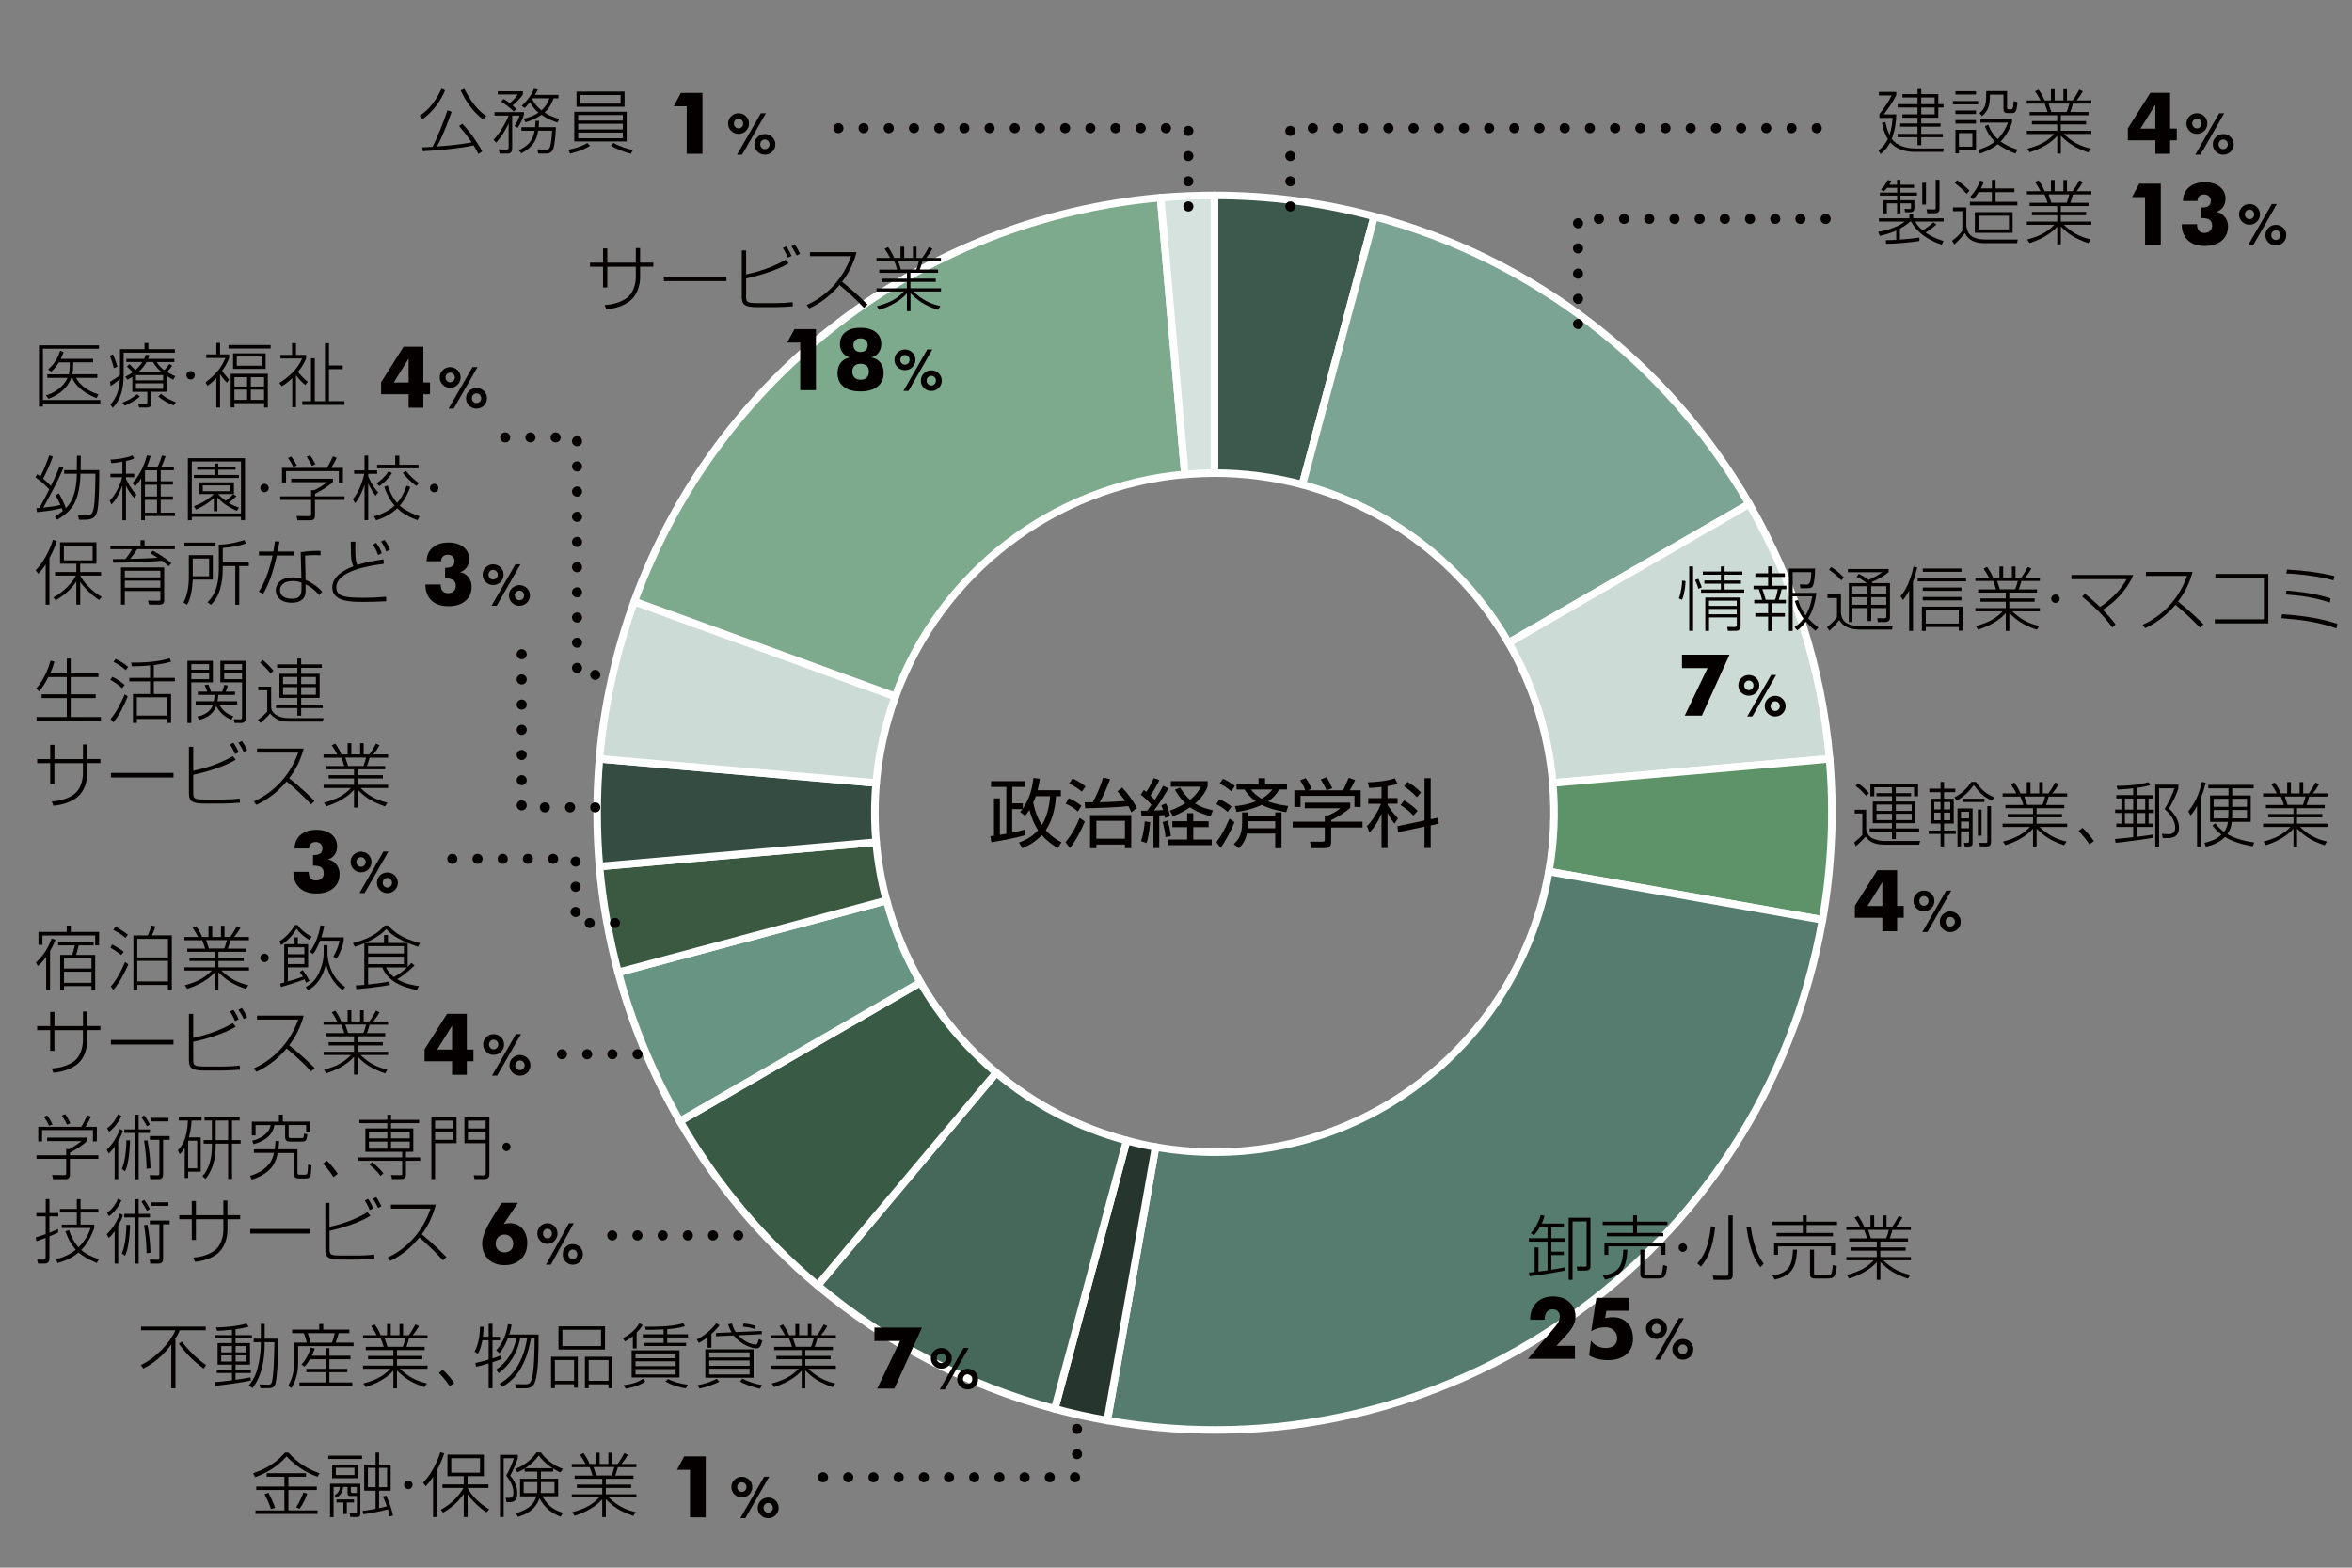 <?xml version="1.0" encoding="utf-8"?>
<!-- Generator: Adobe Illustrator 25.4.1, SVG Export Plug-In . SVG Version: 6.00 Build 0)  -->
<svg version="1.1" id="レイヤー_2" xmlns="http://www.w3.org/2000/svg" xmlns:xlink="http://www.w3.org/1999/xlink" x="0px"
	 y="0px" viewBox="0 0 467.72 311.81" style="enable-background:new 0 0 467.72 311.81;" xml:space="preserve">
<rect x="0" y="0" width="467.72" height="311.81" fill="#808080" stroke="none"/>
<style type="text/css">
	.st0{fill-rule:evenodd;clip-rule:evenodd;fill:#3D594E;}
	.st1{fill:none;stroke:#FFFFFF;stroke-width:1.498;stroke-linejoin:round;stroke-miterlimit:10;}
	.st2{fill-rule:evenodd;clip-rule:evenodd;fill:#7CA495;}
	.st3{fill-rule:evenodd;clip-rule:evenodd;fill:#CCDBD5;}
	.st4{fill-rule:evenodd;clip-rule:evenodd;fill:#5E9268;}
	.st5{fill-rule:evenodd;clip-rule:evenodd;fill:#557C6E;}
	.st6{fill-rule:evenodd;clip-rule:evenodd;fill:#26362F;}
	.st7{fill-rule:evenodd;clip-rule:evenodd;fill:#46685B;}
	.st8{fill-rule:evenodd;clip-rule:evenodd;fill:#395B45;}
	.st9{fill-rule:evenodd;clip-rule:evenodd;fill:#679483;}
	.st10{fill-rule:evenodd;clip-rule:evenodd;fill:#3A5940;}
	.st11{fill-rule:evenodd;clip-rule:evenodd;fill:#344C42;}
	.st12{fill-rule:evenodd;clip-rule:evenodd;fill:#7DAA8C;}
	.st13{fill-rule:evenodd;clip-rule:evenodd;fill:#D5E2DD;}
	.st14{fill:#040000;}
	.st15{fill:none;stroke:#040000;stroke-width:2;stroke-linecap:round;stroke-linejoin:round;stroke-dasharray:0.01,5;}
</style>
<g>
	<path class="st0" d="M241.51,38.87c10.73,0,21.41,1.4,31.77,4.18L259,96.4c-5.71-1.52-11.59-2.3-17.49-2.3V38.87z"/>
	<path class="st1" d="M241.51,38.87c10.73,0,21.41,1.4,31.77,4.18L259,96.4c-5.71-1.52-11.59-2.3-17.49-2.3V38.87z"/>
	<path class="st2" d="M273.28,43.05c31.47,8.43,58.29,29.01,74.57,57.19l-47.86,27.63c-8.95-15.51-23.71-26.84-41-31.47
		L273.28,43.05z"/>
	<path class="st1" d="M273.28,43.05c31.47,8.43,58.29,29.01,74.57,57.19l-47.86,27.63c-8.95-15.51-23.71-26.84-41-31.47
		L273.28,43.05z"/>
	<path class="st3" d="M347.85,100.24c8.94,15.53,14.42,32.82,15.98,50.69l-55.04,4.8c-0.85-9.8-3.86-19.33-8.79-27.87L347.85,100.24
		z"/>
	<path class="st1" d="M347.85,100.24c8.94,15.53,14.42,32.82,15.98,50.69l-55.04,4.8c-0.85-9.8-3.86-19.33-8.79-27.87L347.85,100.24
		z"/>
	<path class="st4" d="M363.83,150.93c0.92,10.68,0.45,21.45-1.42,32.03l-54.4-9.61c1.03-5.79,1.29-11.71,0.77-17.61L363.83,150.93z"
		/>
	<path class="st1" d="M363.83,150.93c0.92,10.68,0.45,21.45-1.42,32.03l-54.4-9.61c1.03-5.79,1.29-11.71,0.77-17.61L363.83,150.93z"
		/>
	<path class="st5" d="M362.41,182.96c-11.75,66.76-75.44,111.36-142.22,99.58l9.61-54.4c36.72,6.48,71.73-18.06,78.21-54.79
		L362.41,182.96z"/>
	<path class="st1" d="M362.41,182.96c-11.75,66.76-75.44,111.36-142.22,99.58l9.61-54.4c36.72,6.48,71.73-18.06,78.21-54.79
		L362.41,182.96z"/>
	<path class="st6" d="M220.19,282.54c-3.52-0.62-6.99-1.39-10.45-2.32l14.31-53.37c1.89,0.52,3.8,0.95,5.75,1.29L220.19,282.54z"/>
	<path class="st1" d="M220.19,282.54c-3.52-0.62-6.99-1.39-10.45-2.32l14.31-53.37c1.89,0.52,3.8,0.95,5.75,1.29L220.19,282.54z"/>
	<path class="st7" d="M209.74,280.22c-17.31-4.63-33.4-13.02-47.15-24.54l35.52-42.32c7.55,6.35,16.41,10.94,25.94,13.49
		L209.74,280.22z"/>
	<path class="st1" d="M209.74,280.22c-17.31-4.63-33.4-13.02-47.15-24.54l35.52-42.32c7.55,6.35,16.41,10.94,25.94,13.49
		L209.74,280.22z"/>
	<path class="st8" d="M162.59,255.68c-10.96-9.2-20.23-20.25-27.39-32.67l47.84-27.61c3.95,6.82,9.06,12.89,15.08,17.96
		L162.59,255.68z"/>
	<path class="st1" d="M162.59,255.68c-10.96-9.2-20.23-20.25-27.39-32.67l47.84-27.61c3.95,6.82,9.06,12.89,15.08,17.96
		L162.59,255.68z"/>
	<path class="st9" d="M135.2,223.01c-5.36-9.29-9.48-19.24-12.27-29.61l53.37-14.29c1.52,5.68,3.8,11.15,6.74,16.28L135.2,223.01z"
		/>
	<path class="st1" d="M135.2,223.01c-5.36-9.29-9.48-19.24-12.27-29.61l53.37-14.29c1.52,5.68,3.8,11.15,6.74,16.28L135.2,223.01z"
		/>
	<path class="st10" d="M122.92,193.41c-1.84-6.91-3.09-13.94-3.71-21.06l55.02-4.83c0.35,3.92,1.03,7.79,2.06,11.58L122.92,193.41z"
		/>
	<path class="st1" d="M122.92,193.41c-1.84-6.91-3.09-13.94-3.71-21.06l55.02-4.83c0.35,3.92,1.03,7.79,2.06,11.58L122.92,193.41z"
		/>
	<path class="st11" d="M119.21,172.34c-0.62-7.12-0.62-14.29,0-21.41l55.02,4.8c-0.34,3.93-0.34,7.87,0,11.78L119.21,172.34z"/>
	<path class="st1" d="M119.21,172.34c-0.62-7.12-0.62-14.29,0-21.41l55.02,4.8c-0.34,3.93-0.34,7.87,0,11.78L119.21,172.34z"/>
	<path class="st3" d="M119.21,150.93c0.92-10.68,3.26-21.22,6.93-31.3l51.91,18.9c-2.02,5.56-3.3,11.33-3.82,17.21L119.21,150.93z"
		/>
	<path class="st1" d="M119.21,150.93c0.92-10.68,3.26-21.22,6.93-31.3l51.91,18.9c-2.02,5.56-3.3,11.33-3.82,17.21L119.21,150.93z"
		/>
	<path class="st12" d="M126.14,119.63c16.32-44.84,57.15-76.16,104.66-80.32l4.83,55.04c-26.15,2.3-48.59,19.52-57.58,44.17
		L126.14,119.63z"/>
	<path class="st1" d="M126.14,119.63c16.32-44.84,57.15-76.16,104.66-80.32l4.83,55.04c-26.15,2.3-48.59,19.52-57.58,44.17
		L126.14,119.63z"/>
	<path class="st13" d="M230.8,39.32c3.56-0.3,7.15-0.45,10.71-0.45v55.24c-1.95,0-3.93,0.09-5.88,0.26L230.8,39.32z"/>
	<path class="st1" d="M230.8,39.32c3.56-0.3,7.15-0.45,10.71-0.45v55.24c-1.95,0-3.93,0.09-5.88,0.26L230.8,39.32z"/>
</g>
<g>
	<path class="st14" d="M210.96,157.16v1.2H210c-0.06,0.92-0.3,4.25-2.04,6.76c1.26,1.42,2.49,2.08,3.12,2.42l-0.72,1.14
		c-0.93-0.55-2.07-1.3-3.18-2.59c-1.46,1.59-3.1,2.29-3.87,2.62l-0.68-1.12c0.85-0.32,2.42-0.92,3.79-2.46
		c-0.39-0.6-1.15-1.93-1.71-4.05c-0.3,0.51-0.58,0.87-0.85,1.2l-0.99-0.77c0.24-0.3,0.31-0.4,0.45-0.58h-2.04v4.67
		c1.17-0.21,1.95-0.43,2.52-0.6l0.14,1.08c-2.07,0.67-5.76,1.29-6.81,1.44l-0.18-1.21c0.13-0.01,0.58-0.08,0.71-0.09v-7.42h1.17
		v7.26c0.78-0.13,1.08-0.2,1.29-0.23v-9.31h-3.04v-1.15h6.79v1.15h-2.58v3.25h2.11v1.07c1.26-1.89,1.86-3.79,2.1-6.09l1.29,0.15
		c-0.12,0.74-0.24,1.43-0.46,2.28H210.96z M205.97,158.36c-0.04,0.13-0.24,0.71-0.5,1.29c0.51,2.52,1.31,3.78,1.73,4.45
		c1.33-2.2,1.56-4.86,1.63-5.74H205.97z"/>
	<path class="st14" d="M211.88,167.5c1.35-1.59,2.04-2.97,2.83-4.83l1.02,0.75c-0.57,1.41-1.77,3.81-2.98,5.25L211.88,167.5z
		 M214.34,161.41c-0.81-0.71-1.41-1.11-2.42-1.56l0.62-1.08c0.82,0.33,1.83,0.93,2.52,1.51L214.34,161.41z M215.13,157.46
		c-0.39-0.33-1.09-0.9-2.52-1.63l0.68-0.99c1.27,0.57,2.13,1.2,2.59,1.58L215.13,157.46z M223.16,156.65
		c0.84,0.87,2.05,2.37,2.92,4.08l-1.11,0.84c-0.13-0.36-0.3-0.75-0.58-1.23c-2.35,0.27-6.61,0.39-8.61,0.42l-0.07-1.18h1.59
		c0.65-1.16,1.43-2.85,2.08-4.93l1.37,0.34c-0.66,1.81-1.47,3.57-2.05,4.58c2.47-0.06,4.14-0.18,5.04-0.26
		c-0.74-1.06-1.14-1.5-1.52-1.92L223.16,156.65z M224.96,168.7h-1.25v-0.72h-5.68v0.72h-1.26v-6.58h8.19V168.7z M223.71,163.25
		h-5.68v3.57h5.68V163.25z"/>
	<path class="st14" d="M232.38,156.79c-0.8,1.41-2.1,3.42-2.9,4.41c0.96-0.03,1.42-0.04,1.8-0.08c-0.12-0.41-0.21-0.63-0.33-0.95
		l0.93-0.36c0.24,0.54,0.61,1.48,0.81,2.53l-1.02,0.35c-0.04-0.25-0.06-0.38-0.12-0.58c-0.15,0.03-0.36,0.04-1.02,0.09v6.49h-1.15
		v-6.43c-0.38,0.03-2.03,0.12-2.37,0.13l-0.11-1.15h1.23c0.3-0.38,0.63-0.86,0.85-1.17c-0.58-0.66-1.29-1.4-2.13-2l0.62-0.93
		c0.24,0.17,0.34,0.24,0.5,0.36c0.31-0.45,1-1.63,1.48-2.74l1.11,0.4c-0.46,0.96-1.25,2.34-1.77,3.06c0.28,0.28,0.6,0.58,0.85,0.88
		c0.11-0.17,0.95-1.42,1.67-2.8L232.38,156.79z M226.91,167.3c0.57-1.63,0.69-3.36,0.74-3.93l1.08,0.15
		c-0.03,0.32-0.17,2.48-0.74,4.17L226.91,167.3z M231.78,166.51c-0.1-1.17-0.3-2.04-0.58-2.99l0.97-0.31
		c0.39,1.12,0.56,2.08,0.66,3.1L231.78,166.51z M240.36,164.51h-3.06v2.47h3.67v1.12h-8.67v-1.12h3.78v-2.47h-2.94v-1.17h2.94v-1.6
		h1.21v1.6h3.06V164.51z M240.75,162.35c-2.45-0.67-3.46-1.33-4.08-1.78c-1.6,1.09-2.79,1.53-3.42,1.77l-0.61-1.11
		c0.55-0.19,1.59-0.57,3.07-1.45c-1.05-1.02-1.68-2.06-2.05-2.7l0.99-0.46c0.81,1.3,1.42,1.95,2.02,2.47
		c1.32-1.08,1.88-2.08,2.16-2.62h-6v-1.1h7.32v1.06c-0.2,0.5-0.75,1.9-2.5,3.37c1.35,0.86,2.68,1.17,3.55,1.37L240.75,162.35z"/>
	<path class="st14" d="M244.13,161.48c-0.72-0.63-1.23-1.01-2.25-1.53l0.63-0.97c0.84,0.36,1.51,0.75,2.4,1.44L244.13,161.48z
		 M241.89,167.48c1.5-1.93,2.35-4.09,2.59-4.66l1.02,0.7c-0.75,1.86-2.06,4.2-2.78,5.12L241.89,167.48z M244.85,157.39
		c-0.96-0.85-1.89-1.32-2.31-1.53l0.66-0.96c0.53,0.24,1.21,0.57,2.38,1.42L244.85,157.39z M245.34,167.89
		c0.63-0.58,1.67-1.54,1.67-4.2v-2.11h1.21v0.75h5.37v-0.75h1.25v7.14h-1.25v-2.92h-5.62c-0.3,1.21-0.71,2.04-1.62,2.92
		L245.34,167.89z M245.57,160.33c0.87-0.08,2.31-0.22,4.16-0.95c-1.28-0.9-1.94-1.86-2.25-2.35h-1.58v-1.06h4.38v-1.19h1.29v1.19
		h4.36v1.06h-1.53c-0.3,0.51-0.89,1.47-2.25,2.37c1.68,0.61,3.15,0.81,4.03,0.9l-0.39,1.23c-2.71-0.44-3.96-1-4.88-1.44
		c-2.07,0.95-3.9,1.25-4.99,1.4L245.57,160.33z M248.22,163.79c0,0.31-0.03,0.63-0.06,0.95h5.43v-1.4h-5.37V163.79z M248.76,157.03
		c0.4,0.52,1.06,1.23,2.14,1.83c1.26-0.72,1.79-1.4,2.12-1.83H248.76z"/>
	<path class="st14" d="M268.52,160.67c-1.2,1.07-2.56,1.83-3.81,2.45v0.31h6.24v1.16h-6.24v2.96c0,0.99-0.78,1.15-1.23,1.15h-2.73
		l-0.24-1.29l2.44,0.01c0.46,0,0.5-0.12,0.5-0.46v-2.37h-6.39v-1.16h6.39v-1.25h0.64c0.35-0.13,1.55-0.63,2.43-1.42h-7.05v-1.11
		h9.04V160.67z M267.06,157.19c0.46-0.81,1-2.16,1.12-2.48l1.3,0.44c-0.3,0.71-0.67,1.41-1.07,2.04h2.17v3.31h-1.23v-2.21h-10.72
		v2.21h-1.23v-3.31h2.17c-0.3-0.87-0.79-1.62-1.04-1.98l1.11-0.44c0.6,0.79,0.95,1.56,1.16,2.13l-0.75,0.29H267.06z M263.78,157.18
		c-0.27-0.66-0.69-1.45-1.14-2.13l1.15-0.46c0.62,0.9,1.04,1.92,1.14,2.19L263.78,157.18z"/>
	<path class="st14" d="M275.93,158.74h1.99v1.12h-1.99v0.19c0.39,0.71,1.09,1.7,2.08,2.71l-0.71,1.07
		c-0.36-0.46-0.88-1.16-1.38-2.17v7.02h-1.19v-6.88c-0.61,1.51-1.3,2.58-2.38,3.81l-0.52-1.3c1.29-1.21,2.46-3.51,2.8-4.44h-2.54
		v-1.12h2.64v-2.22c-1.36,0.15-1.98,0.17-2.46,0.18l-0.25-1.11c1.41-0.03,3.78-0.24,5.36-0.79l0.55,1.11
		c-0.48,0.12-1.07,0.29-2.01,0.44V158.74z M285.95,162.65l0.15,1.18l-1.59,0.34v4.5h-1.23v-4.25l-5.25,1.1l-0.15-1.19l5.4-1.14
		v-8.41h1.23v8.16L285.95,162.65z M281.07,162.22c-0.75-0.84-1.77-1.6-2.57-2.1l0.74-0.92c0.88,0.53,1.84,1.21,2.67,2.07
		L281.07,162.22z M281.76,158.56c-1.12-1.21-2.1-1.87-2.55-2.17l0.69-0.88c1.18,0.72,1.79,1.2,2.68,2.11L281.76,158.56z"/>
</g>
<g>
	<path class="st14" d="M386.53,29.52l-0.11,0.69h-5.67c-1.36,0-3.46-0.28-4.86-1.89c-0.15,0.29-0.67,1.34-1.91,2.31l-0.43-0.69
		c0.45-0.35,1.22-0.97,1.86-2.28c-0.8-1.33-1.06-2.73-1.15-3.22l0.7-0.15c0.08,0.43,0.27,1.5,0.79,2.55
		c0.43-1.37,0.55-2.42,0.6-3.39h-2.61v-0.76c0.84-1.01,1.95-2.65,2.42-3.71h-2.52v-0.71h3.46v0.64c-0.63,1.26-1.51,2.61-2.49,3.84
		h2.49c-0.04,1.13-0.17,2.96-0.9,4.87c1.18,1.58,3.28,1.91,4.72,1.91H386.53z M382.06,18.72h3.39v2h1.04v0.66h-1.04v2.03h-3.39v1.15
		h3.84v0.64h-3.84v1.43h4.3v0.66h-4.3v1.6h-0.74v-1.6h-3.95v-0.66h3.95V25.2h-3.45v-0.64h3.45v-1.15h-3v-0.67h3v-1.36h-3.95v-0.66
		h3.95v-1.34h-3v-0.66h3v-1.02h0.74V18.72z M384.72,19.38h-2.66v1.34h2.66V19.38z M384.72,21.38h-2.66v1.36h2.66V21.38z"/>
	<path class="st14" d="M393.38,20.09v0.67h-5.03v-0.67H393.38z M392.95,18.13v0.67h-4.09v-0.67H392.95z M392.95,21.98v0.69h-4.09
		v-0.69H392.95z M392.95,23.89v0.69h-4.09v-0.69H392.95z M392.95,25.82v4.02h-3.39v0.67h-0.7v-4.69H392.95z M392.23,26.48h-2.68
		v2.69h2.68V26.48z M400.79,30.55c-0.87-0.34-2.41-1.02-3.49-1.88c-1.37,1.13-2.82,1.62-3.59,1.88l-0.34-0.74
		c0.57-0.17,2.03-0.62,3.33-1.65c-1.13-1.09-1.64-2.19-1.99-3.04l0.67-0.32c0.45,1.19,0.98,2.04,1.88,2.87
		c1.16-1.18,1.71-2.4,2.05-3.29h-5.48v-0.73h6.29v0.7c-0.25,0.67-0.88,2.38-2.27,3.81c0.67,0.48,1.71,1.09,3.35,1.61L400.79,30.55z
		 M399.13,18.1v3.25c0,0.31,0.08,0.39,0.38,0.39h0.41c0.24,0,0.45,0,0.53-1.65l0.74,0.24c-0.14,1.78-0.39,2.16-1.05,2.16h-0.88
		c-0.67,0-0.85-0.28-0.85-0.88v-2.79h-2.69c0,2.24-0.38,3.28-1.57,4.26l-0.53-0.59c1.36-1.05,1.36-2.05,1.36-4.38H399.13z"/>
	<path class="st14" d="M415.28,30.32c-2.9-1.02-3.96-1.86-5.46-3.32v3.56h-0.71v-3.54c-0.45,0.5-1.96,2.16-5.49,3.28l-0.49-0.71
		c2.8-0.74,4.15-1.65,5.38-2.93h-5.45V26h6.05v-1.26h-5.04v-0.66h5.04v-1.16h-5.49v-0.64h3.56c-0.11-0.46-0.46-1.37-0.59-1.67h-3.53
		v-0.64h2.72c-0.31-0.64-0.62-1.16-1.09-1.82l0.7-0.34c0.64,0.87,0.98,1.61,1.2,2.16h1.26v-2.24h0.74v2.24h1.74v-2.24h0.71v2.24
		h1.12c0.55-0.74,0.92-1.39,1.33-2.16l0.71,0.34c-0.36,0.63-0.73,1.18-1.25,1.82h2.94v0.64h-3.67c-0.28,0.99-0.38,1.29-0.53,1.67
		h3.63v0.64h-5.51v1.16h5.04v0.66h-5.04V26h6.08v0.64h-5.49c1.58,1.54,3.24,2.45,5.37,2.91L415.28,30.32z M410.98,22.28
		c0.21-0.45,0.49-1.51,0.53-1.67h-4.13c0.08,0.24,0.46,1.4,0.55,1.67H410.98z"/>
	<path class="st14" d="M432.87,27.91h-1.32v2.69h-2.93v-2.69h-5.47v-2.38l4.47-7.07h3.93v7.11h1.32V27.91z M428.61,25.58v-4.75
		l-2.95,4.75H428.61z"/>
	<path class="st14" d="M438.96,24.57c0,0.57-0.2,1.05-0.61,1.46c-0.41,0.4-0.9,0.6-1.47,0.6c-0.57,0-1.06-0.2-1.47-0.6
		c-0.41-0.4-0.61-0.89-0.61-1.46c0-0.56,0.2-1.05,0.61-1.45c0.41-0.4,0.9-0.6,1.47-0.6c0.57,0,1.06,0.2,1.47,0.6
		C438.75,23.52,438.96,24.01,438.96,24.57z M437.8,24.57c0-0.26-0.09-0.49-0.27-0.67c-0.18-0.19-0.4-0.28-0.66-0.28
		c-0.26,0-0.47,0.09-0.65,0.28c-0.18,0.19-0.27,0.41-0.27,0.67c0,0.27,0.09,0.49,0.27,0.68c0.18,0.19,0.4,0.28,0.65,0.28
		c0.26,0,0.48-0.09,0.66-0.28C437.71,25.07,437.8,24.84,437.8,24.57z M442.31,22.52l-4.74,8.25h-1.01l4.75-8.25H442.31z
		 M444.2,28.71c0,0.57-0.2,1.05-0.61,1.46c-0.41,0.4-0.9,0.6-1.47,0.6c-0.57,0-1.06-0.2-1.47-0.6c-0.41-0.4-0.61-0.89-0.61-1.46
		c0-0.56,0.2-1.05,0.61-1.45c0.41-0.4,0.9-0.6,1.47-0.6c0.57,0,1.06,0.2,1.47,0.6C443.99,27.66,444.2,28.15,444.2,28.71z
		 M443.04,28.71c0-0.27-0.09-0.49-0.27-0.68s-0.4-0.28-0.66-0.28c-0.26,0-0.47,0.09-0.65,0.28s-0.27,0.41-0.27,0.68
		s0.09,0.49,0.27,0.68c0.18,0.19,0.4,0.28,0.65,0.28c0.26,0,0.48-0.09,0.66-0.28C442.95,29.2,443.04,28.98,443.04,28.71z"/>
</g>
<g>
	<path class="st14" d="M83.44,23.03c0.88-0.57,2.77-1.9,4.37-5.41l0.69,0.34c-0.78,1.96-2.38,4.29-4.48,5.74L83.44,23.03z
		 M89.81,22.23c-0.53,1.53-1.75,4.8-2.9,6.91c2.28-0.18,4.71-0.38,6.89-0.83c-0.6-0.87-1.08-1.57-2.52-3.24l0.66-0.46
		c1.39,1.43,3.17,3.94,3.96,5.52l-0.78,0.48c-0.2-0.41-0.38-0.78-0.92-1.69c-3.04,0.69-8.21,1.06-10.11,1.16l-0.14-0.76
		c0.43-0.03,0.88-0.04,2.07-0.11c0.9-1.75,2.2-4.94,2.96-7.27L89.81,22.23z M92.33,17.65c1.88,3.66,3.52,4.85,4.36,5.42l-0.62,0.69
		c-2.12-1.62-3.39-3.56-4.47-5.79L92.33,17.65z"/>
	<path class="st14" d="M98.15,27.78c1.53-1.58,2.76-4.08,3-4.79h-2.82v-0.69h5.87v0.48c-0.24,0.84-0.74,1.92-1.27,2.65l-0.62-0.38
		c0.36-0.5,0.84-1.4,1.02-2.06h-1.48v6.54c0,1.01-0.63,1.02-1.01,1.02h-1.46l-0.22-0.83l1.51,0.03c0.28,0,0.48-0.06,0.48-0.41v-4.8
		c-0.64,1.39-1.47,2.7-2.48,3.85L98.15,27.78z M102.18,22.19c-0.8-0.87-1.99-1.64-2.52-1.96l0.46-0.56
		c0.32,0.18,0.66,0.38,1.27,0.87c0.28-0.24,1.08-0.99,1.58-1.75h-3.99v-0.64h5.01v0.63c-0.5,0.78-1.26,1.51-2.06,2.2
		c0.42,0.35,0.55,0.48,0.74,0.69L102.18,22.19z M103.14,29.88c2.4-1.04,2.9-2.47,3.17-3.88h-2.62v-0.7h2.72
		c0.06-0.48,0.07-0.88,0.07-1.27h0.7c0,0.38,0,0.64-0.06,1.27h3.42c-0.04,1.32-0.2,3.7-0.6,4.52c-0.25,0.49-0.73,0.73-1.29,0.73
		h-1.6l-0.2-0.83l1.72,0.03c0.53,0.01,0.64-0.2,0.73-0.34c0.27-0.5,0.45-2.23,0.49-3.42h-2.76c-0.31,1.86-0.98,3.21-3.35,4.51
		L103.14,29.88z M111.05,18.87v0.69h-0.97c-0.21,0.6-0.66,1.81-1.79,2.82c1.25,0.8,2.35,1.11,2.91,1.26l-0.34,0.73
		c-0.8-0.25-1.88-0.66-3.18-1.53c-1.04,0.74-2.13,1.15-3.15,1.48l-0.42-0.69c1.47-0.36,2.28-0.77,2.98-1.23
		c-0.99-0.81-1.46-1.64-1.7-2.11c-0.6,0.77-0.87,1.01-1.05,1.18l-0.6-0.42c0.99-0.85,2.03-2.27,2.44-3.38l0.77,0.11
		c-0.1,0.27-0.2,0.5-0.57,1.09H111.05z M105.94,19.56c-0.04,0.04-0.07,0.11-0.11,0.15c0.21,0.41,0.71,1.33,1.86,2.24
		c0.97-0.84,1.4-1.97,1.57-2.4H105.94z"/>
	<path class="st14" d="M117.36,28.99c-1.29,0.87-3.35,1.4-3.99,1.57l-0.38-0.78c1.26-0.2,2.79-0.7,3.8-1.33L117.36,28.99z
		 M124.62,22.23v5.91h-10.42v-5.91H124.62z M124.2,18.21v3.03h-9.55v-3.03H124.2z M114.98,22.88v1.11h8.87v-1.11H114.98z
		 M114.98,24.62v1.12h8.87v-1.12H114.98z M114.98,26.37v1.13h8.87v-1.13H114.98z M115.41,18.89v1.72h8v-1.72H115.41z M122,28.43
		c1.04,0.62,3,1.33,3.88,1.36l-0.43,0.8c-1.09-0.24-3.1-1.05-3.96-1.61L122,28.43z"/>
	<path class="st14" d="M139.7,30.6h-3.14v-9.46h-2.58l1.42-2.67h4.29V30.6z"/>
	<path class="st14" d="M148.95,24.57c0,0.57-0.2,1.05-0.61,1.46s-0.9,0.6-1.47,0.6c-0.57,0-1.06-0.2-1.47-0.6s-0.61-0.89-0.61-1.46
		c0-0.56,0.2-1.05,0.61-1.45c0.41-0.4,0.9-0.6,1.47-0.6c0.57,0,1.06,0.2,1.47,0.6C148.75,23.53,148.95,24.01,148.95,24.57z
		 M147.79,24.57c0-0.26-0.09-0.49-0.27-0.67c-0.18-0.19-0.4-0.28-0.66-0.28c-0.26,0-0.47,0.09-0.65,0.28
		c-0.18,0.19-0.27,0.41-0.27,0.67c0,0.27,0.09,0.49,0.27,0.68c0.18,0.19,0.4,0.28,0.65,0.28c0.26,0,0.48-0.09,0.66-0.28
		C147.71,25.07,147.79,24.84,147.79,24.57z M152.31,22.52l-4.74,8.25h-1.01l4.75-8.25H152.31z M154.19,28.71
		c0,0.57-0.2,1.05-0.61,1.46s-0.9,0.6-1.47,0.6c-0.57,0-1.06-0.2-1.47-0.6c-0.41-0.4-0.61-0.89-0.61-1.46c0-0.56,0.2-1.05,0.61-1.45
		c0.41-0.4,0.9-0.6,1.47-0.6c0.57,0,1.06,0.2,1.47,0.6S154.19,28.15,154.19,28.71z M153.03,28.71c0-0.27-0.09-0.49-0.27-0.68
		c-0.18-0.18-0.4-0.28-0.66-0.28c-0.26,0-0.47,0.09-0.65,0.28c-0.18,0.18-0.27,0.41-0.27,0.68s0.09,0.49,0.27,0.68
		c0.18,0.19,0.4,0.28,0.65,0.28c0.26,0,0.48-0.09,0.66-0.28C152.94,29.2,153.03,28.98,153.03,28.71z"/>
</g>
<g>
	<path class="st14" d="M126.45,49.34h0.84v2.9h2.63v0.81h-2.63v2.12c0,1.39-0.45,3.63-2.33,4.92c-1.68,1.16-3.73,1.37-4.4,1.44
		l-0.31-0.85c0.7-0.06,2.66-0.21,4.3-1.34c1.89-1.3,1.89-4.05,1.89-4.16v-2.12h-5.67v4.12h-0.85v-4.12h-2.59v-0.81h2.59v-2.83h0.85
		v2.83h5.67V49.34z"/>
	<path class="st14" d="M144.45,55v0.91h-12.44V55H144.45z"/>
	<path class="st14" d="M148.37,49.82v4.75c2.1-0.43,5.21-1.33,7.86-2.9l0.59,0.7c-2.31,1.46-6.5,2.61-8.45,3.01v3.54
		c0,1.12,0.08,1.37,2.3,1.37h3.7c0.94,0,2.31-0.07,3.24-0.2l0.06,0.83c-0.81,0.08-2.56,0.17-3.39,0.17h-3.67
		c-2.63,0-3.1-0.52-3.1-2.16v-9.12H148.37z M156.69,51.25c-0.13-0.29-0.46-1.06-1.02-1.92l0.67-0.32c0.42,0.55,0.78,1.22,1.06,1.88
		L156.69,51.25z M158.42,50.83c-0.07-0.15-0.53-1.09-1.06-1.84l0.69-0.34c0.45,0.62,0.73,1.11,1.05,1.82L158.42,50.83z"/>
	<path class="st14" d="M160.41,60.67c2.76-1.2,6.89-4.13,8.84-9.72h-8.18v-0.8h9.27c-0.56,2.14-1.53,4.15-2.89,5.9
		c0.49,0.39,2.69,2.14,5.07,4.52l-0.7,0.67c-1.27-1.39-3.64-3.57-4.87-4.55c-1.65,1.96-3.68,3.59-6.02,4.65L160.41,60.67z"/>
	<path class="st14" d="M186.52,61.65c-2.9-1.02-3.96-1.86-5.46-3.32v3.56h-0.71v-3.54c-0.45,0.5-1.96,2.16-5.49,3.28l-0.49-0.71
		c2.8-0.74,4.15-1.65,5.38-2.93h-5.45v-0.64h6.05v-1.26h-5.04v-0.66h5.04v-1.16h-5.49v-0.64h3.56c-0.11-0.46-0.46-1.37-0.59-1.67
		h-3.53V51.3H177c-0.31-0.64-0.62-1.16-1.09-1.82l0.7-0.34c0.64,0.87,0.98,1.61,1.2,2.16h1.26v-2.24h0.74v2.24h1.74v-2.24h0.71v2.24
		h1.12c0.55-0.74,0.92-1.39,1.33-2.16l0.71,0.34c-0.36,0.63-0.73,1.18-1.25,1.82h2.94v0.64h-3.67c-0.28,0.99-0.38,1.29-0.53,1.67
		h3.63v0.64h-5.5v1.16h5.04v0.66h-5.04v1.26h6.08v0.64h-5.49c1.58,1.54,3.24,2.45,5.36,2.91L186.52,61.65z M182.21,53.61
		c0.21-0.45,0.49-1.51,0.53-1.67h-4.13c0.08,0.24,0.46,1.4,0.55,1.67H182.21z"/>
	<path class="st14" d="M162.27,77.6h-3.14v-9.46h-2.58l1.42-2.67h4.29V77.6z"/>
	<path class="st14" d="M175.72,74.22c0,1.14-0.41,2.03-1.22,2.67s-1.94,0.97-3.39,0.97c-1.44,0-2.56-0.32-3.36-0.96
		s-1.2-1.53-1.2-2.68c0-0.84,0.22-1.54,0.65-2.09c0.44-0.55,1.04-0.89,1.82-1.03c-0.61-0.14-1.09-0.45-1.45-0.94
		c-0.36-0.48-0.54-1.05-0.54-1.71c0-1.02,0.36-1.81,1.08-2.39c0.72-0.58,1.72-0.86,3.01-0.86c1.29,0,2.3,0.29,3.03,0.86
		c0.73,0.58,1.1,1.37,1.1,2.39c0,0.66-0.18,1.22-0.54,1.71c-0.36,0.48-0.85,0.79-1.45,0.94c0.78,0.14,1.39,0.49,1.82,1.03
		C175.5,72.68,175.72,73.38,175.72,74.22z M172.79,73.93c0-0.49-0.15-0.88-0.44-1.16c-0.3-0.28-0.71-0.42-1.23-0.42
		c-0.51,0-0.91,0.14-1.2,0.42c-0.29,0.28-0.43,0.67-0.43,1.16c0,0.49,0.15,0.88,0.44,1.17s0.69,0.43,1.19,0.43
		c0.52,0,0.93-0.14,1.23-0.42C172.64,74.82,172.79,74.43,172.79,73.93z M172.55,68.63c0-0.42-0.13-0.75-0.38-0.98
		c-0.25-0.24-0.61-0.35-1.06-0.35c-0.44,0-0.78,0.12-1.03,0.36c-0.25,0.24-0.37,0.56-0.37,0.98c0,0.42,0.13,0.76,0.38,1.01
		s0.59,0.37,1.02,0.37c0.44,0,0.79-0.12,1.05-0.37C172.42,69.39,172.55,69.05,172.55,68.63z"/>
	<path class="st14" d="M182.04,71.57c0,0.57-0.2,1.05-0.61,1.46s-0.9,0.6-1.47,0.6c-0.57,0-1.06-0.2-1.47-0.6s-0.61-0.89-0.61-1.46
		c0-0.56,0.2-1.05,0.61-1.45c0.41-0.4,0.9-0.6,1.47-0.6c0.57,0,1.06,0.2,1.47,0.6C181.83,70.52,182.04,71.01,182.04,71.57z
		 M180.88,71.57c0-0.26-0.09-0.49-0.27-0.67c-0.18-0.19-0.4-0.28-0.66-0.28c-0.26,0-0.47,0.09-0.65,0.28
		c-0.18,0.19-0.27,0.41-0.27,0.67c0,0.27,0.09,0.49,0.27,0.68c0.18,0.19,0.4,0.28,0.65,0.28c0.26,0,0.48-0.09,0.66-0.28
		C180.79,72.06,180.88,71.84,180.88,71.57z M185.4,69.51l-4.74,8.25h-1.01l4.75-8.25H185.4z M187.28,75.71
		c0,0.57-0.2,1.05-0.61,1.46s-0.9,0.6-1.47,0.6c-0.57,0-1.06-0.2-1.47-0.6c-0.41-0.4-0.61-0.89-0.61-1.46c0-0.56,0.2-1.05,0.61-1.45
		c0.41-0.4,0.9-0.6,1.47-0.6c0.57,0,1.06,0.2,1.47,0.6S187.28,75.14,187.28,75.71z M186.12,75.71c0-0.27-0.09-0.49-0.27-0.68
		c-0.18-0.18-0.4-0.28-0.66-0.28c-0.26,0-0.47,0.09-0.65,0.28c-0.18,0.18-0.27,0.41-0.27,0.68s0.09,0.49,0.27,0.68
		c0.18,0.19,0.4,0.28,0.65,0.28c0.26,0,0.48-0.09,0.66-0.28C186.03,76.2,186.12,75.97,186.12,75.71z"/>
</g>
<g>
	<path class="st14" d="M13.28,133.96v-2.97h0.78v2.97h5.52v0.71h-5.52v3.43h4.96v0.74h-4.96v3.77h6.01v0.73H7.27v-0.73h6.01v-3.77
		h-5v-0.74h5v-3.43H9.6c-0.5,1.05-1.11,2-1.83,2.84l-0.59-0.56c1.19-1.25,2.41-3.66,2.86-5.57l0.77,0.21
		c-0.13,0.48-0.28,1.11-0.85,2.37H13.28z"/>
	<path class="st14" d="M24.27,136.89c-0.88-0.8-1.55-1.25-2.34-1.67l0.41-0.6c0.88,0.41,1.57,0.84,2.44,1.62L24.27,136.89z
		 M21.99,143c1.16-1.29,2.24-3.56,2.82-4.9l0.59,0.41c-0.63,1.57-1.62,3.73-2.87,5.17L21.99,143z M25.01,133.29
		c-0.83-0.74-1.57-1.2-2.44-1.65l0.41-0.59c0.95,0.45,1.68,0.88,2.51,1.6L25.01,133.29z M30.59,134.83h4.19v0.69h-4.19v2.51h3.43
		v5.77h-0.74V143h-6.06v0.8h-0.78v-5.77h3.4v-2.51h-4.12v-0.69h4.12v-2.48c-1.65,0.17-3.01,0.17-3.63,0.17l-0.13-0.73
		c4.38,0.03,6.4-0.48,7.66-0.87l0.28,0.69c-1.3,0.36-2,0.46-3.43,0.67V134.83z M33.26,138.7h-6.05v3.63h6.05V138.7z"/>
	<path class="st14" d="M42.33,131.44v4.29h-4.29v8.08h-0.77v-12.37H42.33z M41.58,132.1h-3.53v1.11h3.53V132.1z M41.58,133.84h-3.53
		v1.25h3.53V133.84z M46.02,143.14c-1.32-0.48-2.37-1.47-3.01-2.7c-0.76,2.12-2.91,2.63-3.38,2.75l-0.39-0.67
		c0.56-0.11,2.49-0.5,3.12-2.39h-3.45v-0.66h3.61c0.08-0.43,0.13-0.81,0.14-1.26h-3.32v-0.64h1.88c-0.1-0.29-0.28-0.76-0.52-1.29
		l0.73-0.14c0.08,0.21,0.38,0.92,0.52,1.43h2.24c0.17-0.42,0.27-0.76,0.43-1.36l0.69,0.14c-0.08,0.31-0.24,0.78-0.42,1.22h1.85v0.64
		h-3.33c-0.03,0.45-0.07,0.83-0.15,1.26h3.91v0.66h-3.57c0.84,1.54,1.99,2.07,2.8,2.31L46.02,143.14z M48.9,131.44v11.29
		c0,0.45-0.15,1.08-0.95,1.08h-1.29l-0.15-0.76l1.2,0.04c0.36,0.01,0.42-0.15,0.42-0.5v-6.86h-4.31v-4.29H48.9z M48.13,132.1h-3.54
		v1.11h3.54V132.1z M48.13,133.84h-3.54v1.25h3.54V133.84z"/>
	<path class="st14" d="M53.92,136.57v3.99c0,1.64,2.02,2.27,3.4,2.27h7.02l-0.15,0.7h-6.93c-0.56,0-2.28,0-3.53-1.62
		c-0.38,0.46-0.52,0.6-1.89,1.89l-0.56-0.62c0.5-0.34,1.46-1.13,1.86-1.65v-4.23h-1.78v-0.73H53.92z M53.81,133.95
		c-0.64-0.87-1.55-1.72-2.09-2.13l0.5-0.57c0.62,0.48,1.78,1.62,2.16,2.17L53.81,133.95z M59.89,134.02h3.67v4.79h-3.67v1.36h4.3
		v0.67h-4.3v1.51h-0.76v-1.51h-4.24v-0.67h4.24v-1.36h-3.56v-4.79h3.56v-1.19h-4.02v-0.69h4.02v-1.16h0.76v1.16h4.1v0.69h-4.1
		V134.02z M59.13,134.65h-2.84v1.41h2.84V134.65z M59.13,136.68h-2.84v1.5h2.84V136.68z M62.82,134.65h-2.93v1.41h2.93V134.65z
		 M62.82,136.68h-2.93v1.5h2.93V136.68z"/>
	<path class="st14" d="M16.5,148.07h0.84v2.9h2.63v0.81h-2.63v2.12c0,1.39-0.45,3.63-2.33,4.92c-1.68,1.16-3.73,1.37-4.4,1.44
		l-0.31-0.85c0.7-0.06,2.66-0.21,4.3-1.34c1.89-1.3,1.89-4.05,1.89-4.16v-2.12h-5.67v4.12H9.98v-4.12H7.39v-0.81h2.59v-2.83h0.85
		v2.83h5.67V148.07z"/>
	<path class="st14" d="M34.5,153.73v0.91H22.06v-0.91H34.5z"/>
	<path class="st14" d="M38.43,148.55v4.75c2.1-0.43,5.21-1.33,7.86-2.9l0.59,0.7c-2.31,1.46-6.5,2.61-8.45,3.01v3.54
		c0,1.12,0.08,1.37,2.3,1.37h3.7c0.94,0,2.31-0.07,3.24-0.2l0.06,0.83c-0.81,0.08-2.56,0.17-3.39,0.17h-3.67
		c-2.63,0-3.1-0.52-3.1-2.16v-9.12H38.43z M46.75,149.98c-0.13-0.29-0.46-1.07-1.02-1.92l0.67-0.32c0.42,0.55,0.78,1.22,1.06,1.88
		L46.75,149.98z M48.47,149.56c-0.07-0.15-0.53-1.09-1.06-1.83l0.69-0.34c0.45,0.62,0.73,1.11,1.05,1.82L48.47,149.56z"/>
	<path class="st14" d="M50.46,159.41c2.76-1.21,6.89-4.13,8.84-9.72h-8.18v-0.8h9.27c-0.56,2.14-1.53,4.15-2.89,5.9
		c0.49,0.39,2.69,2.14,5.07,4.52l-0.7,0.67c-1.27-1.39-3.64-3.57-4.87-4.55c-1.65,1.96-3.68,3.59-6.02,4.65L50.46,159.41z"/>
	<path class="st14" d="M76.57,160.39c-2.9-1.02-3.96-1.86-5.46-3.32v3.56h-0.71v-3.54c-0.45,0.5-1.96,2.16-5.49,3.28l-0.49-0.71
		c2.8-0.74,4.15-1.65,5.38-2.93h-5.45v-0.64h6.05v-1.26h-5.04v-0.66h5.04v-1.16H64.9v-0.64h3.56c-0.11-0.46-0.46-1.37-0.59-1.67
		h-3.53v-0.64h2.72c-0.31-0.64-0.62-1.16-1.09-1.82l0.7-0.34c0.64,0.87,0.98,1.61,1.2,2.16h1.26v-2.24h0.74v2.24h1.74v-2.24h0.71
		v2.24h1.12c0.55-0.74,0.92-1.39,1.33-2.16l0.71,0.34c-0.36,0.63-0.73,1.18-1.25,1.82h2.94v0.64h-3.67
		c-0.28,0.99-0.38,1.29-0.53,1.67h3.63v0.64h-5.5v1.16h5.04v0.66H71.1v1.26h6.08v0.64h-5.49c1.58,1.54,3.24,2.45,5.36,2.91
		L76.57,160.39z M72.27,152.35c0.21-0.45,0.49-1.51,0.53-1.67h-4.13c0.08,0.24,0.46,1.4,0.55,1.67H72.27z"/>
	<path class="st14" d="M67.53,173.78c0,1.22-0.41,2.18-1.24,2.88c-0.83,0.71-1.96,1.06-3.4,1.06c-1.43,0-2.54-0.38-3.34-1.14
		c-0.8-0.76-1.21-1.82-1.21-3.18h3.04c0,0.57,0.12,1,0.37,1.29c0.25,0.3,0.61,0.44,1.09,0.44c0.47,0,0.84-0.13,1.12-0.4
		c0.28-0.27,0.42-0.62,0.42-1.04c0-0.54-0.17-0.93-0.5-1.17c-0.34-0.23-0.88-0.35-1.63-0.35v-2.09c0.67,0,1.15-0.11,1.44-0.33
		c0.29-0.22,0.43-0.56,0.43-1.03c0-0.36-0.12-0.66-0.37-0.89c-0.25-0.23-0.56-0.35-0.95-0.35c-0.42,0-0.75,0.11-0.98,0.34
		c-0.24,0.23-0.35,0.54-0.35,0.95h-2.89c0.02-1.15,0.42-2.05,1.2-2.72c0.78-0.67,1.84-1,3.18-1c1.22,0,2.21,0.3,2.96,0.91
		s1.12,1.39,1.12,2.36c0,0.64-0.16,1.2-0.49,1.67c-0.33,0.47-0.78,0.79-1.35,0.97c0.63,0.07,1.17,0.38,1.63,0.91
		C67.3,172.43,67.53,173.06,67.53,173.78z"/>
	<path class="st14" d="M73.88,171.44c0,0.57-0.2,1.05-0.61,1.46s-0.9,0.6-1.47,0.6c-0.57,0-1.06-0.2-1.47-0.6s-0.61-0.89-0.61-1.46
		c0-0.56,0.2-1.05,0.61-1.45s0.9-0.6,1.47-0.6c0.57,0,1.06,0.2,1.47,0.6S73.88,170.88,73.88,171.44z M72.72,171.44
		c0-0.26-0.09-0.49-0.27-0.67c-0.18-0.19-0.4-0.28-0.66-0.28c-0.26,0-0.47,0.09-0.65,0.28c-0.18,0.19-0.27,0.41-0.27,0.67
		c0,0.27,0.09,0.49,0.27,0.68c0.18,0.19,0.4,0.28,0.65,0.28c0.26,0,0.48-0.09,0.66-0.28C72.63,171.93,72.72,171.71,72.72,171.44z
		 M77.24,169.38l-4.74,8.25h-1.01l4.75-8.25H77.24z M79.12,175.58c0,0.57-0.2,1.05-0.61,1.46s-0.9,0.6-1.47,0.6
		c-0.57,0-1.06-0.2-1.47-0.6c-0.41-0.4-0.61-0.89-0.61-1.46c0-0.56,0.2-1.05,0.61-1.45c0.41-0.4,0.9-0.6,1.47-0.6
		c0.57,0,1.06,0.2,1.47,0.6S79.12,175.01,79.12,175.58z M77.96,175.58c0-0.27-0.09-0.49-0.27-0.68c-0.18-0.18-0.4-0.28-0.66-0.28
		c-0.26,0-0.47,0.09-0.65,0.28c-0.18,0.18-0.27,0.41-0.27,0.68s0.09,0.49,0.27,0.68c0.18,0.19,0.4,0.28,0.65,0.28
		c0.26,0,0.48-0.09,0.66-0.28C77.87,176.07,77.96,175.84,77.96,175.58z"/>
</g>
<g>
	<path class="st14" d="M333.86,119.01c0.48-1.2,0.67-3,0.64-3.54l0.69,0.11c-0.04,0.9-0.15,2.3-0.69,3.73L333.86,119.01z
		 M336.69,112.66v12.82h-0.77v-12.82H336.69z M337.74,117.11c-0.14-0.59-0.45-1.34-0.66-1.76l0.66-0.22
		c0.55,1.25,0.63,1.51,0.67,1.71L337.74,117.11z M342.95,112.66v1.01h3.54v0.64h-3.54v1.15h3.26v0.63h-3.26v1.16h3.91v0.64h-8.59
		v-0.64h3.95v-1.16h-3.29v-0.63h3.29v-1.15h-3.59v-0.64h3.59v-1.01H342.95z M346.13,124.47c0,0.7-0.25,1.01-1.05,1.01h-1.47
		l-0.14-0.78l1.5,0.01c0.36,0,0.41-0.25,0.41-0.39v-1.51h-5.52v2.68h-0.74v-6.64h7.02V124.47z M345.37,119.47h-5.52v1.04h5.52
		V119.47z M345.37,121.12h-5.52v1.06h5.52V121.12z"/>
	<path class="st14" d="M352.36,112.65v1.39h2.58v0.71h-2.58v1.75h2.89v0.69h-0.95c-0.14,0.74-0.39,1.58-0.59,2.12h1.43v0.69h-2.77
		v1.96h2.58v0.69h-2.58v2.86h-0.76v-2.86h-2.54v-0.69h2.54v-1.96h-2.76v-0.69h1.57c-0.14-0.62-0.48-1.62-0.67-2.12h-1.04v-0.69h2.9
		v-1.75h-2.54v-0.71h2.54v-1.39H352.36z M352.99,119.3c0.14-0.28,0.48-1.56,0.53-2.12h-3.05c0.1,0.27,0.59,1.82,0.66,2.12H352.99z
		 M361.01,125.45c-0.92-0.76-1.41-1.26-1.89-1.82c-0.74,1.02-1.34,1.47-1.72,1.74l-0.53-0.64c0.36-0.24,1.01-0.67,1.78-1.69
		c-0.8-1.05-1.33-2.26-1.74-3.5l0.66-0.2c0.63,1.91,1.16,2.65,1.5,3.08c0.83-1.43,1.11-2.69,1.32-3.8h-3.91v6.88h-0.74v-12.41h5.21
		c0.01,1.42-0.22,3.03-0.43,3.43c-0.22,0.41-0.52,0.48-1.26,0.48h-1.23l-0.13-0.77l1.25,0.04c0.6,0.01,1-0.17,1.04-2.47h-3.7v4.13
		h4.71c-0.2,1.78-0.69,3.54-1.62,5.07c0.59,0.66,1.32,1.25,2.03,1.83L361.01,125.45z"/>
	<path class="st14" d="M366.09,118.21v3.45c0,2.26,1.72,2.83,3.75,2.83h6.54l-0.13,0.73h-6.4c-2.97,0-3.78-1.39-4.08-1.91
		c-0.67,0.88-1.26,1.5-1.99,2.14l-0.46-0.73c0.79-0.6,1.5-1.25,1.98-1.99v-3.78h-1.89v-0.74H366.09z M366.17,115.42
		c-0.83-0.87-1.5-1.44-2.45-2.1l0.43-0.53c0.85,0.52,1.61,1.11,2.51,2.07L366.17,115.42z M375.84,115.97v6.79
		c0,0.29,0,0.97-1.05,0.97h-1.34l-0.14-0.78l1.33,0.04c0.46,0.01,0.48-0.15,0.48-0.43v-1.61h-3.01v2.58h-0.71v-2.58h-3.03v2.79
		h-0.71v-7.76h3.56c-0.81-0.62-1.32-0.92-2-1.27l0.42-0.57c0.29,0.14,0.97,0.46,1.95,1.2c0.24-0.1,1.39-0.6,2.75-1.53h-6.86v-0.64
		h8.1v0.64c-0.76,0.6-1.79,1.33-3.42,1.96c0.08,0.07,0.11,0.1,0.25,0.21H375.84z M371.38,116.6h-3.03v1.5h3.03V116.6z
		 M371.38,118.77h-3.03v1.51h3.03V118.77z M375.11,116.6h-3.01v1.5h3.01V116.6z M375.11,118.77h-3.01v1.51h3.01V118.77z"/>
	<path class="st14" d="M380.42,125.49h-0.76v-8.04c-0.56,1.09-0.91,1.51-1.23,1.88l-0.49-0.74c1.09-1.2,2.03-3.33,2.58-5.88
		l0.74,0.15c-0.21,0.9-0.43,1.76-0.84,2.87V125.49z M390.97,115.63h-9.61v-0.67h9.61V115.63z M390.3,125.44h-0.78v-0.73h-6.56v0.78
		h-0.77v-4.83h8.11V125.44z M390.06,113.74h-7.69v-0.67h7.69V113.74z M390.06,117.51h-7.69v-0.66h7.69V117.51z M390.06,119.41h-7.69
		v-0.67h7.69V119.41z M389.52,121.33h-6.56v2.7h6.56V121.33z"/>
	<path class="st14" d="M405.04,125.25c-2.9-1.02-3.96-1.86-5.46-3.32v3.56h-0.71v-3.54c-0.45,0.5-1.96,2.16-5.49,3.28l-0.49-0.71
		c2.8-0.74,4.15-1.65,5.38-2.93h-5.45v-0.64h6.05v-1.26h-5.04v-0.66h5.04v-1.16h-5.49v-0.64h3.56c-0.11-0.46-0.46-1.37-0.59-1.67
		h-3.53v-0.64h2.72c-0.31-0.64-0.62-1.16-1.09-1.82l0.7-0.34c0.64,0.87,0.98,1.61,1.2,2.16h1.26v-2.24h0.74v2.24h1.74v-2.24h0.71
		v2.24h1.12c0.55-0.74,0.92-1.39,1.33-2.16l0.71,0.34c-0.36,0.63-0.73,1.18-1.25,1.82h2.94v0.64h-3.67
		c-0.28,0.99-0.38,1.29-0.53,1.67h3.63v0.64h-5.51v1.16h5.04v0.66h-5.04v1.26h6.08v0.64h-5.49c1.58,1.54,3.24,2.45,5.37,2.91
		L405.04,125.25z M400.74,117.21c0.21-0.45,0.49-1.51,0.53-1.67h-4.13c0.08,0.24,0.46,1.4,0.55,1.67H400.74z"/>
	<path class="st14" d="M409.59,119.08c0,0.46-0.38,0.84-0.84,0.84c-0.48,0-0.84-0.39-0.84-0.84s0.36-0.84,0.84-0.84
		C409.21,118.24,409.59,118.61,409.59,119.08z"/>
	<path class="st14" d="M420.03,124.78c-1.88-2.65-4.41-4.85-5.98-6.11l0.56-0.57c1.25,0.98,1.83,1.51,3.01,2.62
		c1.61-1.05,3.98-3.08,5.28-5.52h-10.97v-0.84h12.28c-0.97,2.59-3.59,5.45-6.04,6.92c1.13,1.18,1.71,1.79,2.55,2.94L420.03,124.78z"
		/>
	<path class="st14" d="M426.08,124.27c2.76-1.2,6.89-4.13,8.84-9.72h-8.18v-0.8h9.27c-0.56,2.14-1.53,4.15-2.89,5.9
		c0.49,0.39,2.69,2.14,5.07,4.52l-0.7,0.67c-1.28-1.39-3.64-3.57-4.88-4.55c-1.65,1.96-3.68,3.59-6.02,4.65L426.08,124.27z"/>
	<path class="st14" d="M451.08,114.16v9.83h-10.63v-0.81h9.75v-8.22h-9.64v-0.8H451.08z"/>
	<path class="st14" d="M464.63,125c-3.68-1.33-6.95-1.72-10.97-2.05l0.17-0.78c4.37,0.29,7.75,0.85,10.98,1.9L464.63,125z
		 M463.32,119.85c-2.94-0.99-5.64-1.39-8.77-1.61l0.15-0.78c3.24,0.27,5.79,0.63,8.75,1.55L463.32,119.85z M464.05,115.43
		c-2.68-0.76-6.5-1.25-9.4-1.37l0.17-0.77c3.82,0.22,6.15,0.56,9.4,1.27L464.05,115.43z"/>
	<path class="st14" d="M343.94,130.2l-5.5,12.14h-3.41l4.54-9.46h-5.09v-2.67H343.94z"/>
	<path class="st14" d="M349.85,136.31c0,0.57-0.2,1.05-0.61,1.46c-0.41,0.4-0.9,0.6-1.47,0.6c-0.57,0-1.06-0.2-1.47-0.6
		c-0.41-0.4-0.61-0.89-0.61-1.46c0-0.56,0.2-1.05,0.61-1.45c0.41-0.4,0.9-0.6,1.47-0.6c0.57,0,1.06,0.2,1.47,0.6
		C349.65,135.26,349.85,135.75,349.85,136.31z M348.7,136.31c0-0.26-0.09-0.49-0.27-0.67c-0.18-0.19-0.4-0.28-0.66-0.28
		c-0.26,0-0.47,0.09-0.65,0.28c-0.18,0.19-0.27,0.41-0.27,0.67c0,0.27,0.09,0.49,0.27,0.68c0.18,0.19,0.4,0.28,0.65,0.28
		c0.26,0,0.48-0.09,0.66-0.28C348.61,136.8,348.7,136.58,348.7,136.31z M353.21,134.25l-4.74,8.25h-1.01l4.75-8.25H353.21z
		 M355.09,140.45c0,0.57-0.2,1.05-0.61,1.46c-0.41,0.4-0.9,0.6-1.47,0.6c-0.57,0-1.06-0.2-1.47-0.6c-0.41-0.4-0.61-0.89-0.61-1.46
		c0-0.56,0.2-1.05,0.61-1.45c0.41-0.4,0.9-0.6,1.47-0.6c0.57,0,1.06,0.2,1.47,0.6C354.89,139.4,355.09,139.88,355.09,140.45z
		 M353.94,140.45c0-0.27-0.09-0.49-0.27-0.68s-0.4-0.28-0.66-0.28c-0.26,0-0.47,0.09-0.65,0.28s-0.27,0.41-0.27,0.68
		s0.09,0.49,0.27,0.68c0.18,0.19,0.4,0.28,0.65,0.28c0.26,0,0.48-0.09,0.66-0.28C353.85,140.94,353.94,140.71,353.94,140.45z"/>
</g>
<g>
	<path class="st14" d="M371.11,161.07v3.96c0.13,0.43,0.36,1.27,1.21,1.69c0.77,0.38,1.72,0.55,2.31,0.55h7.21l-0.2,0.73h-6.95
		c-2.46,0-3.26-1.02-3.68-1.58c-0.2,0.21-1.26,1.32-1.97,1.89l-0.31-0.76c0.56-0.42,1.18-0.98,1.61-1.49v-4.27h-1.51v-0.73H371.11z
		 M371.11,158.3c-0.88-0.98-1.22-1.34-2.11-1.97l0.48-0.53c0.74,0.45,1.46,1.12,2.19,1.96L371.11,158.3z M381.65,165.4h-4.64v1.5
		h-0.77v-1.5h-4.44v-0.63h4.44v-1.04h-3.82v-4.31h3.82v-1.04h-3.08v-0.63h3.08v-1.16h-3.52v1.79h-0.77v-2.44h9.48v2.44h-0.8v-1.79
		h-3.63v1.16h3.03v0.63h-3.03v1.04h3.88v4.31h-3.88v1.04h4.64V165.4z M376.24,160.02h-3.08v1.26h3.08V160.02z M376.24,161.86h-3.08
		v1.26h3.08V161.86z M380.16,160.02h-3.15v1.26h3.15V160.02z M380.16,161.86h-3.15v1.26h3.15V161.86z"/>
	<path class="st14" d="M385.9,156.87v-1.34h0.69v1.34h2.24v0.69h-2.24v1.3h1.93v4.94h-1.93v1.4h2.35v0.67h-2.35v2.48h-0.69v-2.48
		h-2.37v-0.67h2.37v-1.4h-1.92v-4.94h1.92v-1.3h-2.23v-0.69H385.9z M385.9,159.52h-1.25V161h1.25V159.52z M385.9,161.63h-1.25v1.51
		h1.25V161.63z M387.83,159.52h-1.25V161h1.25V159.52z M387.83,161.63h-1.25v1.51h1.25V161.63z M388.66,158.59
		c1.49-0.74,2.48-1.79,3.38-3.07h0.9c1.08,1.57,1.93,2.32,3.63,3.07l-0.42,0.67c-1.83-0.87-2.4-1.5-3.64-3.1
		c-0.94,1.27-1.88,2.2-3.39,3.1L388.66,158.59z M392.27,167.66c0,0.62-0.24,0.7-0.83,0.7h-0.74l-0.14-0.73l0.66,0.03
		c0.34,0.01,0.35-0.22,0.35-0.35v-1.95h-1.61v3h-0.69v-7.56h3V167.66z M391.57,161.46h-1.61v1.32h1.61V161.46z M391.57,163.41h-1.61
		v1.33h1.61V163.41z M394.62,159.52h-4.26v-0.66h4.26V159.52z M394.05,161.02v5.2h-0.73v-5.2H394.05z M395.93,160.33v7.16
		c0,0.87-0.57,0.87-0.85,0.87h-1.34l-0.15-0.73l1.36,0.03c0.25,0,0.25-0.18,0.25-0.32v-7H395.93z"/>
	<path class="st14" d="M410.46,168.13c-2.9-1.02-3.96-1.86-5.46-3.32v3.56h-0.71v-3.54c-0.45,0.5-1.96,2.16-5.49,3.28l-0.49-0.71
		c2.8-0.74,4.15-1.65,5.38-2.93h-5.45v-0.64h6.05v-1.26h-5.04v-0.66h5.04v-1.16h-5.49v-0.64h3.56c-0.11-0.46-0.46-1.37-0.59-1.67
		h-3.53v-0.64h2.72c-0.31-0.64-0.62-1.16-1.09-1.82l0.7-0.34c0.64,0.87,0.98,1.61,1.21,2.16h1.26v-2.24h0.74v2.24h1.74v-2.24h0.71
		v2.24h1.12c0.55-0.74,0.92-1.39,1.33-2.16l0.71,0.34c-0.36,0.63-0.73,1.18-1.25,1.82h2.94v0.64h-3.67c-0.28,1-0.38,1.29-0.53,1.67
		h3.63v0.64h-5.51v1.16h5.04v0.66h-5.04v1.26h6.08v0.64h-5.49c1.58,1.54,3.24,2.45,5.37,2.91L410.46,168.13z M406.16,160.09
		c0.21-0.45,0.49-1.51,0.53-1.67h-4.13c0.08,0.24,0.46,1.4,0.55,1.67H406.16z"/>
	<path class="st14" d="M415.51,167.95c-0.83-1.22-1.4-1.88-2.16-2.66l0.77-0.62c0.94,0.87,1.76,1.89,2.27,2.62L415.51,167.95z"/>
	<path class="st14" d="M424.93,158.15h3.15v0.67h-0.81v2.21h1.05v0.67h-1.05v2.12h0.81v0.66h-3.15v1.97c1.7-0.2,2.72-0.38,3.22-0.46
		v0.64c-2.19,0.39-4.45,0.69-7.44,1.01l-0.14-0.76c1.19-0.1,1.44-0.13,3.64-0.35v-2.06h-3.35v-0.66h1.01v-2.12h-1.25v-0.67h1.25
		v-2.21h-1.01v-0.67h3.35v-1.34c-1.4,0.17-2.58,0.21-3.1,0.24l-0.22-0.73c0.8,0,3.94,0,6.36-0.74l0.35,0.59
		c-0.62,0.18-1.33,0.36-2.68,0.55V158.15z M424.21,158.82h-1.65v2.21h1.65V158.82z M424.21,161.7h-1.65v2.12h1.65V161.7z
		 M426.6,158.82h-1.67v2.21h1.67V158.82z M426.6,161.7h-1.67v2.12h1.67V161.7z M433.21,156.79c-0.32,0.92-0.81,2.2-1.88,4.03
		c1.82,1.67,1.99,3.19,1.99,3.8c0,2-1.6,2.07-2.2,2.07h-1.02l-0.17-0.84l1.2,0.07c0.73,0.04,1.43-0.18,1.43-1.3
		c0-0.66-0.21-2.09-2.1-3.7c1.01-1.72,1.58-2.97,1.93-4.13h-3.03v11.58h-0.76v-12.3h4.59V156.79z"/>
	<path class="st14" d="M437.67,168.37h-0.76v-8.07c-0.21,0.41-0.62,1.11-1.27,1.89l-0.48-0.8c1.79-2.13,2.44-4.61,2.7-5.88
		l0.76,0.18c-0.11,0.46-0.38,1.64-0.95,3.03V168.37z M447.99,168.33c-1.16-0.2-3.59-0.67-5.53-1.85c-0.78,0.8-1.97,1.54-3.8,1.92
		l-0.28-0.76c1.98-0.43,2.97-1.23,3.38-1.62c-0.88-0.67-1.43-1.34-1.79-1.83l0.56-0.43c0.85,1.09,1.62,1.62,1.75,1.71
		c0.62-0.85,0.7-1.54,0.76-2h-3.54v-5.25h3.66v-1.43h-4.01v-0.69h9.02v0.69h-4.26v1.43h3.67v5.25h-3.77
		c-0.07,0.57-0.17,1.47-0.87,2.44c0.99,0.6,2.77,1.33,5.34,1.65L447.99,168.33z M443.14,158.87h-2.93v1.6h2.93V158.87z
		 M443.14,161.11h-2.93v1.67h2.89c0.04-0.5,0.04-0.98,0.04-1.41V161.11z M443.9,161.37c0,0.38,0,0.77-0.04,1.41h2.98v-1.67h-2.94
		V161.37z M443.9,160.47h2.94v-1.6h-2.94V160.47z"/>
	<path class="st14" d="M462.26,168.13c-2.9-1.02-3.96-1.86-5.46-3.32v3.56h-0.71v-3.54c-0.45,0.5-1.96,2.16-5.49,3.28l-0.49-0.71
		c2.8-0.74,4.15-1.65,5.38-2.93h-5.45v-0.64h6.05v-1.26h-5.04v-0.66h5.04v-1.16h-5.49v-0.64h3.56c-0.11-0.46-0.46-1.37-0.59-1.67
		h-3.53v-0.64h2.72c-0.31-0.64-0.62-1.16-1.09-1.82l0.7-0.34c0.64,0.87,0.98,1.61,1.2,2.16h1.26v-2.24h0.74v2.24h1.74v-2.24h0.71
		v2.24h1.12c0.55-0.74,0.92-1.39,1.33-2.16l0.71,0.34c-0.36,0.63-0.73,1.18-1.25,1.82h2.94v0.64h-3.67c-0.28,1-0.38,1.29-0.53,1.67
		h3.63v0.64h-5.51v1.16h5.04v0.66h-5.04v1.26h6.08v0.64h-5.49c1.58,1.54,3.24,2.45,5.37,2.91L462.26,168.13z M457.96,160.09
		c0.21-0.45,0.49-1.51,0.53-1.67h-4.13c0.08,0.24,0.46,1.4,0.55,1.67H457.96z"/>
	<path class="st14" d="M378.58,182.53h-1.32v2.69h-2.93v-2.69h-5.47v-2.38l4.47-7.07h3.93v7.11h1.32V182.53z M374.33,180.2v-4.75
		l-2.95,4.75H374.33z"/>
	<path class="st14" d="M384.67,179.19c0,0.57-0.2,1.05-0.61,1.46c-0.41,0.4-0.9,0.6-1.47,0.6c-0.57,0-1.06-0.2-1.47-0.6
		c-0.41-0.4-0.61-0.89-0.61-1.46c0-0.56,0.2-1.05,0.61-1.45c0.41-0.4,0.9-0.6,1.47-0.6c0.57,0,1.06,0.2,1.47,0.6
		C384.47,178.14,384.67,178.62,384.67,179.19z M383.52,179.19c0-0.26-0.09-0.49-0.27-0.67c-0.18-0.19-0.4-0.28-0.66-0.28
		c-0.26,0-0.47,0.09-0.65,0.28c-0.18,0.19-0.27,0.41-0.27,0.67c0,0.27,0.09,0.49,0.27,0.68c0.18,0.19,0.4,0.28,0.65,0.28
		c0.26,0,0.48-0.09,0.66-0.28C383.43,179.68,383.52,179.46,383.52,179.19z M388.03,177.13l-4.74,8.25h-1.01l4.75-8.25H388.03z
		 M389.91,183.33c0,0.57-0.2,1.05-0.61,1.46c-0.41,0.4-0.9,0.6-1.47,0.6c-0.57,0-1.06-0.2-1.47-0.6c-0.41-0.4-0.61-0.89-0.61-1.46
		c0-0.56,0.2-1.05,0.61-1.45c0.41-0.4,0.9-0.6,1.47-0.6c0.57,0,1.06,0.2,1.47,0.6C389.71,182.28,389.91,182.76,389.91,183.33z
		 M388.75,183.33c0-0.27-0.09-0.49-0.27-0.68s-0.4-0.28-0.66-0.28c-0.26,0-0.47,0.09-0.65,0.28s-0.27,0.41-0.27,0.68
		s0.09,0.49,0.27,0.68c0.18,0.19,0.4,0.28,0.65,0.28c0.26,0,0.48-0.09,0.66-0.28C388.67,183.82,388.75,183.59,388.75,183.33z"/>
</g>
<g>
	<path class="st14" d="M311.22,252.72c-1.02,0.2-3.38,0.66-7.03,1.13l-0.14-0.74c0.52-0.04,0.81-0.07,1.13-0.11v-4.87h0.76v4.79
		c0.45-0.06,1.36-0.18,1.81-0.25v-5.7h-3.71v-0.7h3.71v-2.21h-1.53c-0.5,0.87-0.91,1.32-1.22,1.64l-0.6-0.42
		c0.63-0.67,1.43-1.7,2-3.61l0.76,0.17c-0.17,0.59-0.34,1.02-0.57,1.53h4.41v0.7h-2.49v2.21h2.8v0.7h-2.8v1.98h2.49v0.67h-2.49v2.94
		c1.13-0.2,1.51-0.27,2.72-0.5V252.72z M316.29,251.81c0,0.63-0.25,0.91-1.07,0.91h-1.53l-0.14-0.8l1.65,0.03
		c0.28,0,0.32-0.07,0.32-0.35v-8.66h-2.8v11.61h-0.78v-12.33h4.34V251.81z"/>
	<path class="st14" d="M324.77,242.99v-1.26h0.76v1.26h6.05v0.67h-6.05v1.57h5.24v0.67h-11.22v-0.67h5.22v-1.57h-6.05v-0.67H324.77z
		 M318.73,253.7c3.67-0.5,3.92-2.54,4.09-5.13h0.81c-0.2,3.71-1.12,5.13-4.45,5.95L318.73,253.7z M331.18,247.21v2.38h-0.8v-1.68
		h-10.55v1.68h-0.77v-2.38H331.18z M327.22,254.3c-0.74,0-1.02-0.22-1.02-0.95v-4.78h0.8v4.58c0,0.38,0,0.46,0.45,0.46h2.07
		c0.64,0,0.87-0.06,0.95-0.35c0.15-0.48,0.25-1.42,0.27-1.64l0.79,0.24c-0.25,2.19-0.52,2.44-2.05,2.44H327.22z"/>
	<path class="st14" d="M335.49,248.15c0,0.46-0.38,0.84-0.84,0.84c-0.48,0-0.84-0.39-0.84-0.84s0.36-0.84,0.84-0.84
		C335.11,247.31,335.49,247.69,335.49,248.15z"/>
	<path class="st14" d="M337.52,251.29c1.09-1.22,2.2-2.82,2.73-7.4l0.84,0.14c-0.49,4.37-1.55,6.32-2.83,7.9L337.52,251.29z
		 M344.58,253.48c0,0.95-0.41,1.09-1.15,1.09h-2.66l-0.17-0.84l2.55,0.03c0.53,0,0.57-0.08,0.57-0.57v-11.43h0.85V253.48z
		 M348.14,243.97c0.66,4.73,2.03,6.61,2.59,7.38l-0.66,0.7c-1.04-1.37-2.06-3.14-2.76-7.97L348.14,243.97z"/>
	<path class="st14" d="M358.51,242.99v-1.26h0.76v1.26h6.05v0.67h-6.05v1.57h5.24v0.67h-11.22v-0.67h5.22v-1.57h-6.05v-0.67H358.51z
		 M352.47,253.7c3.67-0.5,3.92-2.54,4.09-5.13h0.81c-0.2,3.71-1.12,5.13-4.45,5.95L352.47,253.7z M364.92,247.21v2.38h-0.8v-1.68
		h-10.55v1.68h-0.77v-2.38H364.92z M360.96,254.3c-0.74,0-1.02-0.22-1.02-0.95v-4.78h0.8v4.58c0,0.38,0,0.46,0.45,0.46h2.07
		c0.64,0,0.87-0.06,0.95-0.35c0.15-0.48,0.25-1.42,0.27-1.64l0.79,0.24c-0.25,2.19-0.52,2.44-2.05,2.44H360.96z"/>
	<path class="st14" d="M379.39,254.33c-2.9-1.02-3.96-1.86-5.46-3.32v3.56h-0.71v-3.54c-0.45,0.5-1.96,2.16-5.49,3.28l-0.49-0.71
		c2.8-0.74,4.15-1.65,5.38-2.93h-5.45v-0.64h6.05v-1.26h-5.04v-0.66h5.04v-1.16h-5.49v-0.64h3.56c-0.11-0.46-0.46-1.37-0.59-1.67
		h-3.53v-0.64h2.72c-0.31-0.64-0.62-1.16-1.09-1.82l0.7-0.34c0.64,0.87,0.98,1.61,1.2,2.16h1.26v-2.24h0.74v2.24h1.74v-2.24h0.71
		v2.24h1.12c0.55-0.74,0.92-1.39,1.33-2.16l0.71,0.34c-0.36,0.63-0.73,1.18-1.25,1.82H380v0.64h-3.67
		c-0.28,0.99-0.38,1.29-0.53,1.67h3.63v0.64h-5.51v1.16h5.04v0.66h-5.04v1.26H380v0.64h-5.49c1.58,1.54,3.24,2.45,5.37,2.91
		L379.39,254.33z M375.09,246.29c0.21-0.45,0.49-1.51,0.53-1.67h-4.13c0.08,0.24,0.46,1.4,0.55,1.67H375.09z"/>
	<path class="st14" d="M313.31,261.84c0,0.58-0.13,1.15-0.39,1.7s-0.67,1.14-1.23,1.77l-2.16,2.37h3.67v2.59h-9.34l5.41-6.39
		c0.3-0.35,0.52-0.69,0.68-1.04c0.15-0.35,0.23-0.68,0.23-0.99c0-0.43-0.13-0.78-0.38-1.04c-0.25-0.26-0.59-0.39-1.02-0.39
		c-0.53,0-0.93,0.17-1.2,0.52c-0.27,0.35-0.4,0.86-0.4,1.56h-2.89c0-1.41,0.41-2.53,1.23-3.37c0.82-0.84,1.92-1.26,3.31-1.26
		c1.34,0,2.43,0.37,3.25,1.11C312.9,259.73,313.31,260.68,313.31,261.84z"/>
	<path class="st14" d="M324.74,266.27c0,1.32-0.45,2.36-1.34,3.12c-0.9,0.76-2.12,1.14-3.68,1.14c-0.72,0-1.41-0.08-2.05-0.25
		s-1.2-0.41-1.65-0.71l0.37-2.92c0.29,0.44,0.7,0.79,1.23,1.07c0.53,0.27,1.08,0.4,1.65,0.4c0.76,0,1.34-0.17,1.73-0.51
		c0.39-0.34,0.59-0.83,0.59-1.49c0-0.59-0.22-1.09-0.66-1.51c-0.44-0.42-1-0.62-1.69-0.62c-0.5,0-1.01,0.07-1.52,0.22
		c-0.51,0.14-0.94,0.34-1.29,0.58l1.03-6.65h6.56v2.57h-4.58l-0.24,1.44c0.29-0.05,0.56-0.09,0.81-0.12
		c0.25-0.03,0.48-0.04,0.7-0.04c1.23,0,2.21,0.39,2.94,1.16C324.37,263.92,324.74,264.96,324.74,266.27z"/>
	<path class="st14" d="M331.49,264.25c0,0.57-0.2,1.05-0.61,1.46c-0.41,0.4-0.9,0.6-1.47,0.6c-0.57,0-1.06-0.2-1.47-0.6
		c-0.41-0.4-0.61-0.89-0.61-1.46c0-0.56,0.2-1.05,0.61-1.45c0.41-0.4,0.9-0.6,1.47-0.6c0.57,0,1.06,0.2,1.47,0.6
		C331.28,263.2,331.49,263.68,331.49,264.25z M330.33,264.25c0-0.26-0.09-0.49-0.27-0.67c-0.18-0.19-0.4-0.28-0.66-0.28
		c-0.26,0-0.47,0.09-0.65,0.28c-0.18,0.19-0.27,0.41-0.27,0.67c0,0.27,0.09,0.49,0.27,0.68c0.18,0.19,0.4,0.28,0.65,0.28
		c0.26,0,0.48-0.09,0.66-0.28C330.24,264.74,330.33,264.51,330.33,264.25z M334.85,262.19l-4.74,8.25h-1.01l4.75-8.25H334.85z
		 M336.73,268.38c0,0.57-0.2,1.05-0.61,1.46c-0.41,0.4-0.9,0.6-1.47,0.6c-0.57,0-1.06-0.2-1.47-0.6c-0.41-0.4-0.61-0.89-0.61-1.46
		c0-0.56,0.2-1.05,0.61-1.45c0.41-0.4,0.9-0.6,1.47-0.6c0.57,0,1.06,0.2,1.47,0.6C336.52,267.34,336.73,267.82,336.73,268.38z
		 M335.57,268.38c0-0.27-0.09-0.49-0.27-0.68s-0.4-0.28-0.66-0.28c-0.26,0-0.47,0.09-0.65,0.28s-0.27,0.41-0.27,0.68
		s0.09,0.49,0.27,0.68c0.18,0.19,0.4,0.28,0.65,0.28c0.26,0,0.48-0.09,0.66-0.28C335.48,268.88,335.57,268.65,335.57,268.38z"/>
</g>
<g>
	<path class="st14" d="M381.68,47.94c-1.57,0.25-4.57,0.55-6.62,0.56l-0.04-0.73c0.45,0,0.85,0,2.06-0.06v-1.85
		c-1.23,0.56-2.39,0.85-3.26,1.06l-0.31-0.8c2.07-0.35,4.3-1.18,5.28-2.06h-5.14v-0.64h6.05v-0.85h0.76v0.85h6.05v0.64h-5.65
		c0.24,0.42,0.63,1.05,1.49,1.76c0.43-0.25,1.36-0.9,2.1-1.6l0.63,0.42c-0.77,0.7-1.56,1.25-2.17,1.61
		c0.76,0.52,1.74,1.13,3.57,1.69l-0.34,0.73c-4.33-1.46-5.67-3.84-6.11-4.62h-0.15c-0.45,0.38-0.97,0.84-2.06,1.43v2.17
		c1.29-0.07,2.58-0.22,3.87-0.39V47.94z M377.25,36.75v-0.98h0.67v0.98h2.7v0.62h-2.7v0.94h3.28v0.6h-3.28v0.92h2.77v1.6
		c0,0.73-0.59,0.78-0.91,0.78h-0.92l-0.14-0.67l0.97,0.04c0.27,0.01,0.34-0.06,0.34-0.36v-0.77h-2.1v1.98h-0.67v-1.98h-2.04v1.98
		h-0.77v-2.59h2.82V38.9h-3.43v-0.6h3.43v-0.94h-2c-0.35,0.43-0.48,0.55-0.69,0.71l-0.53-0.38c0.52-0.5,1.05-1.22,1.34-1.88
		l0.71,0.17c-0.08,0.22-0.11,0.31-0.39,0.76H377.25z M383,36.35v4.34h-0.74v-4.34H383z M385.69,35.77v5.81
		c0,0.57-0.34,0.84-0.95,0.84h-1.48l-0.14-0.8l1.49,0.04c0.29,0.01,0.32-0.04,0.32-0.34v-5.56H385.69z"/>
	<path class="st14" d="M391.03,41.27v3.67c0.18,1.11,0.56,2.7,3.78,2.7h6.44l-0.13,0.73h-6.47c-2.86,0-3.57-1.37-3.91-2.02
		c-0.56,0.73-1.11,1.34-2.07,2.28l-0.49-0.73c0.97-0.74,1.61-1.36,2.05-2.02v-3.87h-1.86v-0.76H391.03z M391.1,38.54
		c-0.88-0.91-1.55-1.51-2.38-2.14l0.45-0.56c1.04,0.67,2.13,1.72,2.49,2.09L391.1,38.54z M396.11,37.48v-1.71h0.73v1.71h3.75v0.73
		h-3.75v1.93h4.33v0.71h-9.43v-0.71h4.37V38.2h-2.63c-0.63,1.01-0.9,1.26-1.08,1.44l-0.6-0.48c0.88-0.97,1.58-2.1,1.99-3.26
		l0.7,0.27c-0.11,0.34-0.2,0.6-0.57,1.3H396.11z M400.23,46.31h-7.51V42.2h7.51V46.31z M399.5,42.9h-6.02v2.72h6.02V42.9z"/>
	<path class="st14" d="M415.28,48.37c-2.9-1.02-3.96-1.86-5.46-3.32v3.56h-0.71v-3.54c-0.45,0.5-1.96,2.16-5.49,3.28l-0.49-0.71
		c2.8-0.74,4.15-1.65,5.38-2.93h-5.45v-0.64h6.05V42.8h-5.04v-0.66h5.04v-1.16h-5.49v-0.64h3.56c-0.11-0.46-0.46-1.37-0.59-1.67
		h-3.53v-0.64h2.72c-0.31-0.64-0.62-1.16-1.09-1.82l0.7-0.34c0.64,0.87,0.98,1.61,1.2,2.16h1.26v-2.24h0.74v2.24h1.74v-2.24h0.71
		v2.24h1.12c0.55-0.74,0.92-1.39,1.33-2.16l0.71,0.34c-0.36,0.63-0.73,1.18-1.25,1.82h2.94v0.64h-3.67
		c-0.28,0.99-0.38,1.29-0.53,1.67h3.63v0.64h-5.51v1.16h5.04v0.66h-5.04v1.26h6.08v0.64h-5.49c1.58,1.54,3.24,2.45,5.37,2.91
		L415.28,48.37z M410.98,40.33c0.21-0.45,0.49-1.51,0.53-1.67h-4.13c0.08,0.24,0.46,1.4,0.55,1.67H410.98z"/>
	<path class="st14" d="M429.71,48.66h-3.14v-9.46h-2.58l1.42-2.67h4.29V48.66z"/>
	<path class="st14" d="M443.07,44.97c0,1.22-0.41,2.18-1.24,2.89s-1.96,1.06-3.4,1.06c-1.43,0-2.54-0.38-3.35-1.14
		s-1.21-1.82-1.21-3.18h3.04c0,0.57,0.12,1,0.37,1.29c0.25,0.3,0.61,0.44,1.09,0.44c0.47,0,0.84-0.13,1.12-0.4
		c0.28-0.27,0.42-0.62,0.42-1.04c0-0.54-0.17-0.93-0.5-1.17c-0.34-0.23-0.88-0.35-1.63-0.35v-2.09c0.67,0,1.15-0.11,1.44-0.33
		c0.29-0.22,0.43-0.56,0.43-1.03c0-0.36-0.12-0.66-0.37-0.89c-0.25-0.23-0.56-0.35-0.95-0.35c-0.42,0-0.75,0.11-0.98,0.34
		c-0.24,0.23-0.35,0.54-0.35,0.95h-2.89c0.02-1.15,0.42-2.05,1.2-2.72c0.78-0.67,1.84-1,3.18-1c1.22,0,2.21,0.3,2.96,0.91
		c0.75,0.61,1.12,1.39,1.12,2.36c0,0.64-0.16,1.2-0.49,1.67c-0.33,0.47-0.78,0.79-1.35,0.97c0.63,0.07,1.17,0.38,1.63,0.91
		C442.84,43.62,443.07,44.25,443.07,44.97z"/>
	<path class="st14" d="M449.42,42.63c0,0.57-0.2,1.05-0.61,1.46c-0.41,0.4-0.9,0.6-1.47,0.6c-0.57,0-1.06-0.2-1.47-0.6
		c-0.41-0.4-0.61-0.89-0.61-1.46c0-0.56,0.2-1.05,0.61-1.45c0.41-0.4,0.9-0.6,1.47-0.6c0.57,0,1.06,0.2,1.47,0.6
		C449.22,41.58,449.42,42.07,449.42,42.63z M448.27,42.63c0-0.26-0.09-0.49-0.27-0.67c-0.18-0.19-0.4-0.28-0.66-0.28
		c-0.26,0-0.47,0.09-0.65,0.28c-0.18,0.19-0.27,0.41-0.27,0.67c0,0.27,0.09,0.49,0.27,0.68c0.18,0.19,0.4,0.28,0.65,0.28
		c0.26,0,0.48-0.09,0.66-0.28C448.18,43.12,448.27,42.9,448.27,42.63z M452.78,40.57l-4.74,8.25h-1.01l4.75-8.25H452.78z
		 M454.66,46.77c0,0.57-0.2,1.05-0.61,1.46c-0.41,0.4-0.9,0.6-1.47,0.6c-0.57,0-1.06-0.2-1.47-0.6c-0.41-0.4-0.61-0.89-0.61-1.46
		c0-0.56,0.2-1.05,0.61-1.45c0.41-0.4,0.9-0.6,1.47-0.6c0.57,0,1.06,0.2,1.47,0.6C454.46,45.72,454.66,46.2,454.66,46.77z
		 M453.51,46.77c0-0.27-0.09-0.49-0.27-0.68s-0.4-0.28-0.66-0.28c-0.26,0-0.47,0.09-0.65,0.28s-0.27,0.41-0.27,0.68
		s0.09,0.49,0.27,0.68c0.18,0.19,0.4,0.28,0.65,0.28c0.26,0,0.48-0.09,0.66-0.28C453.42,47.26,453.51,47.03,453.51,46.77z"/>
</g>
<g>
	<path class="st14" d="M19.68,68.69v0.67H8.53v10.2h11.43v0.69H8.53v0.62H7.75V68.69H19.68z M19.35,74.46v0.7h-4.22
		c0.63,1.22,2.06,2.55,4.45,3.29l-0.39,0.73c-2.72-1.04-4.26-2.63-4.85-4.02h-0.17c-0.73,2.02-2.48,3.43-4.51,4.15l-0.53-0.66
		c2.84-0.88,3.94-2.68,4.3-3.49H9.4v-0.7h4.29c0.13-0.52,0.18-1.09,0.18-1.65v-0.73H11.7c-0.67,1.09-1.25,1.61-1.53,1.86l-0.59-0.48
		c1.2-1.01,1.89-2.2,2.37-3.67l0.69,0.22c-0.11,0.34-0.25,0.73-0.56,1.37h6.44v0.69h-3.96v0.67c0,0.73-0.1,1.32-0.17,1.71H19.35z"/>
	<path class="st14" d="M23.85,69.45h4.89v-1.23h0.77v1.23h5.27v0.69H24.59v4.23c0,3.5-0.8,5.32-2.16,6.74l-0.5-0.63
		c1.78-1.85,1.88-4.38,1.91-5.07c-0.71,0.62-0.87,0.71-1.82,1.36l-0.18-0.8c0.71-0.43,1.67-1.08,2.02-1.32V69.45z M22.65,73.23
		c-0.21-0.8-0.48-1.67-0.8-2.47l0.6-0.28c0.38,0.76,0.78,2.02,0.91,2.45L22.65,73.23z M24.33,80.1c1.04-0.42,2.04-0.95,2.94-1.68
		l0.55,0.45c-0.8,0.74-2.14,1.47-3.03,1.82L24.33,80.1z M33.14,77.93H30.1v2.26c0,0.87-0.62,0.87-1.11,0.87h-1.32l-0.2-0.71
		l1.47,0.03c0.36,0,0.36-0.15,0.36-0.48v-1.96h-2.98v-2.96c-0.39,0.25-0.64,0.38-0.97,0.53l-0.46-0.56c0.53-0.27,0.97-0.5,1.51-0.91
		c-0.38-0.38-0.98-0.99-1.16-1.15l0.5-0.46c0.18,0.18,0.29,0.28,1.2,1.18c0.57-0.52,1.02-1.04,1.37-1.6h-3.19v-0.63h3.54
		c0.15-0.31,0.24-0.52,0.34-0.81l0.71,0.07c-0.13,0.38-0.15,0.48-0.27,0.74h5.23v0.63h-3.52c0.27,0.41,0.7,1.04,1.51,1.62
		c0.42-0.41,0.8-0.94,1.01-1.25l0.56,0.36c-0.14,0.22-0.41,0.62-0.99,1.26c0.67,0.42,1.22,0.64,1.62,0.83l-0.42,0.69
		c-0.39-0.2-0.77-0.39-1.33-0.77V77.93z M32.44,74.61h-5.41v1.04h5.41V74.61z M32.44,76.24h-5.41v1.09h5.41V76.24z M32.12,74
		c-1.04-0.87-1.43-1.55-1.68-1.99h-1.29c-0.43,0.76-0.91,1.33-1.6,1.99H32.12z M32.02,78.35c1.11,0.99,2.66,1.55,2.96,1.65
		l-0.45,0.64c-0.99-0.36-2.35-1.13-3.05-1.79L32.02,78.35z"/>
	<path class="st14" d="M38.74,74.64c0,0.46-0.38,0.84-0.84,0.84c-0.48,0-0.84-0.39-0.84-0.84s0.36-0.84,0.84-0.84
		C38.36,73.8,38.74,74.18,38.74,74.64z"/>
	<path class="st14" d="M45.13,76.13c-0.69-0.71-1.15-1.37-1.37-1.7v6.63h-0.74V75.2c-0.88,0.92-1.32,1.22-1.78,1.54l-0.36-0.69
		c2.41-1.82,3.36-3.43,3.96-4.85h-3.82v-0.7h2v-2.3h0.74v2.3h1.82v0.7c-0.18,0.48-0.49,1.27-1.4,2.56c0.45,0.64,0.88,1.2,1.4,1.74
		L45.13,76.13z M53.82,69.32h-8.38v-0.69h8.38V69.32z M53.26,81.06h-0.74V80.2h-5.9v0.85h-0.74v-6.7h7.38V81.06z M52.82,73.38h-6.47
		v-3.1h6.47V73.38z M49.14,75.02h-2.52v1.86h2.52V75.02z M49.14,77.5h-2.52v2.04h2.52V77.5z M52.09,70.92h-5v1.82h5V70.92z
		 M52.51,75.02h-2.63v1.86h2.63V75.02z M52.51,77.5h-2.63v2.04h2.63V77.5z"/>
	<path class="st14" d="M60.71,76.58c-0.94-0.76-1.6-1.58-1.85-1.99V81h-0.74v-5.79c-0.88,0.87-1.61,1.33-2.1,1.62l-0.48-0.67
		c2.55-1.51,3.99-3.47,4.54-4.86h-4.31v-0.71h2.31v-2.34h0.78v2.34h2.02v0.71c-0.17,0.41-0.56,1.37-1.61,2.66
		c0.2,0.28,1.01,1.3,1.92,1.98L60.71,76.58z M65.42,68.25v4.44h2.73v0.73h-2.73v6.37h3.07v0.74H60.1V79.8h1.74v-8.53h0.76v8.53h2.02
		V68.25H65.42z"/>
	<path class="st14" d="M85.51,78.41h-1.32v2.69h-2.93v-2.69h-5.47v-2.38l4.47-7.07h3.93v7.11h1.32V78.41z M81.26,76.08v-4.75
		l-2.95,4.75H81.26z"/>
	<path class="st14" d="M91.6,75.07c0,0.57-0.2,1.05-0.61,1.46s-0.9,0.6-1.47,0.6c-0.57,0-1.06-0.2-1.47-0.6s-0.61-0.89-0.61-1.46
		c0-0.56,0.2-1.05,0.61-1.45c0.41-0.4,0.9-0.6,1.47-0.6c0.57,0,1.06,0.2,1.47,0.6C91.4,74.02,91.6,74.51,91.6,75.07z M90.45,75.07
		c0-0.26-0.09-0.49-0.27-0.67c-0.18-0.19-0.4-0.28-0.66-0.28c-0.26,0-0.47,0.09-0.65,0.28c-0.18,0.19-0.27,0.41-0.27,0.67
		c0,0.27,0.09,0.49,0.27,0.68c0.18,0.19,0.4,0.28,0.65,0.28c0.26,0,0.48-0.09,0.66-0.28C90.36,75.57,90.45,75.34,90.45,75.07z
		 M94.96,73.02l-4.74,8.25h-1.01l4.75-8.25H94.96z M96.84,79.21c0,0.57-0.2,1.05-0.61,1.46s-0.9,0.6-1.47,0.6
		c-0.57,0-1.06-0.2-1.47-0.6c-0.41-0.4-0.61-0.89-0.61-1.46c0-0.56,0.2-1.05,0.61-1.45c0.41-0.4,0.9-0.6,1.47-0.6
		c0.57,0,1.06,0.2,1.47,0.6S96.84,78.65,96.84,79.21z M95.69,79.21c0-0.27-0.09-0.49-0.27-0.68c-0.18-0.18-0.4-0.28-0.66-0.28
		c-0.26,0-0.47,0.09-0.65,0.28c-0.18,0.18-0.27,0.41-0.27,0.68s0.09,0.49,0.27,0.68c0.18,0.19,0.4,0.28,0.65,0.28
		c0.26,0,0.48-0.09,0.66-0.28C95.6,79.7,95.69,79.48,95.69,79.21z"/>
</g>
<g>
	<path class="st14" d="M12.76,94.22v-0.71h2.51l0.03-2.86h0.77l-0.04,2.86h3.71c-0.03,7.38-0.34,8.26-0.69,8.91
		c-0.34,0.63-1.01,0.95-2.12,0.95h-1.23l-0.18-0.87l1.58,0.04c1.09,0.03,1.3-0.6,1.4-0.94c0.21-0.76,0.43-1.6,0.48-7.38h-2.97
		c-0.03,1.34-0.24,4.72-1.7,6.67c-1.11,1.47-2.47,2.2-2.96,2.48l-0.43-0.66c0.49-0.29,0.97-0.59,1.57-1.09
		c-0.17-0.42-0.18-0.46-0.21-0.55c-0.91,0.24-2.38,0.55-4.92,0.8l-0.14-0.8c0.25-0.01,0.36-0.03,0.62-0.04
		c1.15-2.1,1.39-2.56,1.86-3.53c0.04-0.1,0.06-0.13,0.08-0.17c-1.06-1.16-2.13-1.96-2.73-2.41l0.35-0.6
		c0.2,0.14,0.24,0.17,0.63,0.46c0.64-1.2,1.32-2.96,1.78-4.22l0.7,0.25c-0.64,1.77-1.11,2.75-1.93,4.4
		c0.84,0.71,1.32,1.23,1.53,1.46c1.02-2.07,1.51-3.33,1.74-3.92l0.77,0.28c-1.33,3.15-2.9,5.93-4.02,7.93
		c1.2-0.11,2.23-0.25,3.42-0.52c-0.38-0.84-0.49-1.09-0.98-1.93l0.66-0.39c0.5,0.85,0.91,1.65,1.39,2.96
		c0.67-0.69,2.09-2.13,2.19-6.85H12.76z"/>
	<path class="st14" d="M25.04,94.22h1.65v0.69h-1.65v0.31c0.29,0.67,1.06,2.1,2.09,3.17l-0.43,0.66c-0.77-0.78-1.29-1.69-1.65-2.45
		v6.89h-0.71v-6.89c-0.76,1.99-1.48,3.05-2.17,3.74l-0.36-0.76c1.16-1.11,2.16-3.29,2.49-4.66h-2.34v-0.69h2.38v-2.4
		c-0.98,0.18-1.67,0.24-2.2,0.29l-0.18-0.71c1.34-0.04,3.19-0.32,4.38-0.83l0.35,0.59c-0.21,0.11-0.6,0.31-1.64,0.52V94.22z
		 M26.33,96.11c1.75-1.86,2.55-4.23,2.89-5.55l0.74,0.14c-0.27,0.88-0.49,1.51-0.74,2.14h2.1c0.28-0.52,0.63-1.34,0.88-2.24
		l0.73,0.14c-0.24,0.74-0.64,1.74-0.84,2.1h2.49v0.69h-2.62v2.2h2.42v0.67h-2.42v2.34h2.42v0.67h-2.42v2.55h2.83v0.67h-5.97v0.84
		h-0.74V95.1c-0.53,0.88-0.9,1.29-1.2,1.62L26.33,96.11z M28.91,93.54c-0.04,0.08-0.04,0.11-0.08,0.18v2.02h2.41v-2.2H28.91z
		 M31.23,96.41h-2.41v2.34h2.41V96.41z M31.23,99.42h-2.41v2.55h2.41V99.42z"/>
	<path class="st14" d="M48.72,103.47h-0.8v-0.67h-9.78v0.67h-0.78V91.13h11.36V103.47z M47.92,91.78h-9.78v10.34h9.78V91.78z
		 M46.86,93.42h-3.45v1.05h4.1v0.59h-8.95v-0.59h4.13v-1.05h-3.47v-0.6h3.47v-0.63h0.71v0.63h3.45V93.42z M47.03,98.68
		c-0.45,0.46-1.26,1.13-1.54,1.33c0.85,0.53,1.58,0.8,2.03,0.95l-0.42,0.64c-1.86-0.78-3.08-1.76-3.88-2.65v2.73h-0.7v-2.61
		c-1.43,1.32-2.75,1.93-3.56,2.28l-0.39-0.67c1.47-0.55,2.89-1.34,3.95-2.4v-0.01H39.6v-2.33h6.92v2.33h-3.14
		c0.48,0.53,0.95,0.94,1.51,1.34c0.28-0.21,1.05-0.83,1.5-1.32L47.03,98.68z M45.81,96.55h-5.48v1.16h5.48V96.55z"/>
	<path class="st14" d="M53.44,97.07c0,0.46-0.38,0.84-0.84,0.84c-0.48,0-0.84-0.39-0.84-0.84s0.36-0.84,0.84-0.84
		C53.06,96.22,53.44,96.6,53.44,97.07z"/>
	<path class="st14" d="M66.21,95.89c-1.16,0.99-2.07,1.55-3.57,2.33v0.5h5.88v0.71h-5.88v3.1c0,0.95-0.56,0.95-1.15,0.95h-2.34
		l-0.18-0.84l2.34,0.03c0.46,0,0.56-0.01,0.56-0.42v-2.82h-6.14v-0.71h6.14V97.5h0.62c0.73-0.34,1.74-0.92,2.52-1.6h-7.09v-0.69
		h8.29V95.89z M68.19,93.06v2.91h-0.81v-2.26H56.88v2.26h-0.8v-2.91h8.9c0.41-0.56,0.95-1.64,1.23-2.31l0.76,0.31
		c-0.18,0.39-0.69,1.37-1.12,2H68.19z M58.33,92.86c-0.28-0.6-0.67-1.26-1.06-1.78l0.64-0.29c0.56,0.7,0.99,1.55,1.12,1.81
		L58.33,92.86z M62.03,92.64c-0.27-0.53-0.73-1.33-1.06-1.82l0.7-0.28c0.32,0.43,0.56,0.83,1.06,1.81L62.03,92.64z"/>
	<path class="st14" d="M74.69,98.62c-0.67-0.88-1.13-1.75-1.47-2.47v7.31h-0.73v-6.99c-0.45,1.3-1.02,2.56-1.88,3.64l-0.43-0.83
		c1.18-1.44,1.85-3.24,2.26-5.04h-2.02v-0.69h2.07v-2.94h0.73v2.94h1.78v0.69h-1.78v0.49c0.8,1.93,1.62,2.83,1.99,3.19L74.69,98.62z
		 M74.38,102.7c2.47-0.69,3.59-1.68,4.09-2.14c-0.45-0.52-1.29-1.55-2.06-3.73l0.69-0.27c0.66,1.99,1.48,3.01,1.88,3.47
		c0.49-0.56,1.2-1.5,1.88-3.43l0.73,0.27c-0.88,2.31-1.72,3.28-2.09,3.7c0.5,0.48,1.67,1.32,3.95,2.13l-0.42,0.76
		c-2.51-0.91-3.47-1.83-4.03-2.35c-0.95,0.9-2.21,1.74-4.2,2.38L74.38,102.7z M74.88,96.13c0.7-0.46,1.54-1.12,2.41-2.4l0.66,0.38
		c-0.92,1.33-1.9,2.19-2.52,2.58L74.88,96.13z M79.41,90.62v1.81h3.82v0.71h-8.24v-0.71h3.61v-1.81H79.41z M82.8,96.66
		c-1.34-0.95-2.31-2.13-2.7-2.61l0.63-0.36c0.99,1.15,1.72,1.81,2.58,2.4L82.8,96.66z"/>
	<path class="st14" d="M87.18,97.07c0,0.46-0.38,0.84-0.84,0.84c-0.48,0-0.84-0.39-0.84-0.84s0.36-0.84,0.84-0.84
		C86.8,96.22,87.18,96.6,87.18,97.07z"/>
	<path class="st14" d="M9.84,120.27H9.08v-8.01c-0.73,1.13-1.22,1.62-1.46,1.88l-0.53-0.71c1.34-1.33,2.72-3.71,3.43-6.05l0.77,0.21
		c-0.36,1.15-0.81,2.2-1.46,3.39V120.27z M19.7,119.33c-1.44-0.92-2.94-2.39-3.75-3.59v4.52h-0.77v-4.57
		c-0.62,0.9-1.96,2.51-4.12,3.7l-0.45-0.57c2.34-1.25,3.85-3.12,4.5-4.34h-4.16v-0.7h4.23v-1.65h-3.24v-4.27h7.24v4.27h-3.24v1.65
		h4.16v0.7h-4.16c0.53,1.04,2,2.94,4.3,4.25L19.7,119.33z M18.42,108.56h-5.72v2.89h5.72V108.56z"/>
	<path class="st14" d="M30.41,109.54c1.58,0.87,2.65,1.61,3.67,2.49l-0.55,0.59c-0.31-0.28-0.56-0.52-1.32-1.08
		c-1.62,0.13-4.41,0.35-9.67,0.39l-0.11-0.71c0.25,0,2.03-0.01,2.49-0.03c0.11-0.13,0.76-0.9,1.36-1.95h-4.33v-0.67h6v-1.12h0.8
		v1.12h6.02v0.67h-7.49c-0.2,0.31-0.62,0.95-1.39,1.93c2.52-0.07,2.8-0.08,5.46-0.22c-0.53-0.36-0.99-0.63-1.47-0.9L30.41,109.54z
		 M32.65,119.41c0,0.28,0,0.85-0.95,0.85h-2.06l-0.2-0.8l2.07,0.03c0.38,0,0.38-0.11,0.38-0.35v-1.58h-7.07v2.7h-0.76v-7.4h8.59
		V119.41z M31.89,113.53h-7.07v1.3h7.07V113.53z M31.89,115.5h-7.07v1.39h7.07V115.5z"/>
	<path class="st14" d="M42.32,110.42v4.86h-3.99c-0.1,1.89-0.38,3.66-1.11,5l-0.73-0.43c0.98-1.85,1.06-4.03,1.06-4.99v-4.44H42.32z
		 M42.86,107.93v0.73h-6.19v-0.73H42.86z M41.58,111.09h-3.25v3.53h3.25V111.09z M44.29,112.59v0.42c0,2.97-0.59,5.62-2.34,7.28
		l-0.7-0.5c1.06-1.08,2.26-2.56,2.26-6.78v-4.68c2.34-0.04,4.55-0.74,5.07-0.91l0.38,0.67c-1.44,0.5-2.91,0.76-4.66,0.9v2.89h5.18
		v0.71h-1.91v7.69h-0.78v-7.69H44.29z"/>
	<path class="st14" d="M55.58,107.72c-0.14,0.76-0.24,1.36-0.36,1.98h3.32v0.8h-3.49c-0.8,3.56-1.67,5.85-2.73,7.63l-0.84-0.45
		c1.62-2.48,2.35-5.53,2.73-7.19h-2.72v-0.8h2.87c0.17-0.84,0.25-1.5,0.31-2.02L55.58,107.72z M63.73,110.45
		c-0.36-0.03-0.53-0.04-1.02-0.04c-1.13,0-1.6,0.06-2.04,0.11l0.1,4.83c1.19,0.49,2.48,1.39,3.29,2.35l-0.57,0.69
		c-0.98-1.22-2.02-1.81-2.72-2.18v0.8c0,0.83,0,1.16-0.2,1.6c-0.57,1.23-2.06,1.27-2.51,1.27c-2.37,0-3.22-1.34-3.22-2.47
		c0-0.98,0.74-2.56,3.35-2.56c0.88,0,1.37,0.13,1.75,0.22l-0.14-5.24c1.77-0.28,3.29-0.27,3.94-0.25V110.45z M59.96,115.88
		c-0.36-0.13-0.9-0.31-1.78-0.31c-1.75,0-2.49,0.88-2.49,1.82c0,1.7,2.04,1.7,2.35,1.7c1.79,0,1.92-0.95,1.92-2.13V115.88z"/>
	<path class="st14" d="M70.68,107.72c-0.01,0.32-0.03,0.7-0.03,1.29c0,2.45,0.18,2.83,0.42,3.36c1.01-0.31,1.82-0.58,5.18-1.13
		l0.07,0.91c-2.73,0.35-9.44,1.34-9.44,4.68c0,1.91,1.93,2.06,5.6,2.06c2.17,0,3.6-0.14,4.3-0.2l0.03,0.9
		c-1.95,0.1-3.24,0.13-4.45,0.13c-2.58,0-6.29-0.01-6.29-2.91c0-1.3,0.97-2.97,4.2-4.16c-0.15-0.35-0.45-0.99-0.48-2.46
		c-0.01-0.81-0.04-2.16-0.04-2.45H70.68z M75.19,110.39c-0.42-1.2-0.84-1.76-1.06-2.06l0.67-0.35c0.48,0.63,0.87,1.21,1.12,2.06
		L75.19,110.39z M76.8,109.71c-0.29-0.87-0.55-1.33-1.02-1.99l0.66-0.35c0.64,0.76,0.92,1.43,1.12,1.97L76.8,109.71z"/>
	<path class="st14" d="M93.79,116.64c0,1.22-0.41,2.18-1.24,2.88c-0.83,0.71-1.96,1.06-3.4,1.06c-1.43,0-2.54-0.38-3.34-1.14
		c-0.8-0.76-1.21-1.82-1.21-3.18h3.04c0,0.57,0.12,1,0.37,1.29c0.25,0.3,0.61,0.44,1.09,0.44c0.47,0,0.84-0.13,1.12-0.4
		c0.28-0.27,0.42-0.62,0.42-1.04c0-0.54-0.17-0.93-0.5-1.17c-0.34-0.23-0.88-0.35-1.63-0.35v-2.09c0.67,0,1.15-0.11,1.44-0.33
		c0.29-0.22,0.43-0.56,0.43-1.03c0-0.36-0.12-0.66-0.37-0.89c-0.25-0.23-0.56-0.35-0.95-0.35c-0.42,0-0.75,0.11-0.98,0.34
		c-0.24,0.23-0.35,0.54-0.35,0.95h-2.89c0.02-1.15,0.42-2.05,1.2-2.72c0.78-0.67,1.84-1,3.18-1c1.22,0,2.21,0.3,2.96,0.91
		s1.12,1.39,1.12,2.36c0,0.64-0.16,1.2-0.49,1.67c-0.33,0.47-0.78,0.79-1.35,0.97c0.63,0.07,1.17,0.38,1.63,0.91
		C93.56,115.29,93.79,115.92,93.79,116.64z"/>
	<path class="st14" d="M100.14,114.3c0,0.57-0.2,1.05-0.61,1.46s-0.9,0.6-1.47,0.6c-0.57,0-1.06-0.2-1.47-0.6s-0.61-0.89-0.61-1.46
		c0-0.56,0.2-1.05,0.61-1.45s0.9-0.6,1.47-0.6c0.57,0,1.06,0.2,1.47,0.6S100.14,113.73,100.14,114.3z M98.99,114.3
		c0-0.26-0.09-0.49-0.27-0.67c-0.18-0.19-0.4-0.28-0.66-0.28c-0.26,0-0.47,0.09-0.65,0.28c-0.18,0.19-0.27,0.41-0.27,0.67
		c0,0.27,0.09,0.49,0.27,0.68c0.18,0.19,0.4,0.28,0.65,0.28c0.26,0,0.48-0.09,0.66-0.28C98.9,114.79,98.99,114.56,98.99,114.3z
		 M103.5,112.24l-4.74,8.25h-1.01l4.75-8.25H103.5z M105.38,118.43c0,0.57-0.2,1.05-0.61,1.46s-0.9,0.6-1.47,0.6
		c-0.57,0-1.06-0.2-1.47-0.6c-0.41-0.4-0.61-0.89-0.61-1.46c0-0.56,0.2-1.05,0.61-1.45c0.41-0.4,0.9-0.6,1.47-0.6
		c0.57,0,1.06,0.2,1.47,0.6S105.38,117.87,105.38,118.43z M104.23,118.43c0-0.27-0.09-0.49-0.27-0.68c-0.18-0.18-0.4-0.28-0.66-0.28
		c-0.26,0-0.47,0.09-0.65,0.28c-0.18,0.18-0.27,0.41-0.27,0.68s0.09,0.49,0.27,0.68c0.18,0.19,0.4,0.28,0.65,0.28
		c0.26,0,0.48-0.09,0.66-0.28C104.14,118.93,104.23,118.7,104.23,118.43z"/>
</g>
<g>
	<path class="st14" d="M7.15,191.44c1.34-1.29,2.35-2.63,3.12-4.78l0.76,0.25c-0.17,0.45-0.41,1.09-1.08,2.24v7.77H9.18v-6.6
		c-0.8,1.12-1.34,1.57-1.65,1.82L7.15,191.44z M13.27,185.36v-1.27h0.8v1.27h5.63v2.68h-0.77v-1.98H8.44v1.88H7.65v-2.58H13.27z
		 M15.65,188.04c-0.07,0.28-0.43,1.67-0.5,1.89h3.78v7h-0.74v-0.8h-5.46v0.8h-0.76v-7h2.38c0.15-0.36,0.45-1.54,0.52-1.89h-3.31
		v-0.69h7.06v0.69H15.65z M18.19,190.57h-5.46v2.07h5.46V190.57z M18.19,193.28h-5.46v2.2h5.46V193.28z"/>
	<path class="st14" d="M24.1,189.96c-0.5-0.42-1.6-1.18-2.16-1.47l0.38-0.63c0.78,0.41,1.74,1.02,2.27,1.44L24.1,189.96z
		 M22.03,196.21c1.18-1.33,2.09-3.1,2.84-4.86l0.64,0.46c-0.6,1.46-1.6,3.43-2.96,5.08L22.03,196.21z M24.97,186.53
		c-0.91-0.78-2.21-1.47-2.44-1.58l0.42-0.63c0.63,0.32,1.47,0.8,2.49,1.58L24.97,186.53z M33.4,196.93v-1.02H27.3v1.02h-0.77v-10.88
		h2.86c0.31-0.63,0.5-1.26,0.74-1.98l0.78,0.18c-0.27,0.8-0.42,1.22-0.69,1.79h3.95v10.88H33.4z M33.4,186.74H27.3v3.7h6.11V186.74z
		 M33.4,191.12H27.3v4.09h6.11V191.12z"/>
	<path class="st14" d="M48.89,196.7c-2.9-1.02-3.96-1.86-5.46-3.32v3.56h-0.71v-3.54c-0.45,0.5-1.96,2.16-5.49,3.28l-0.49-0.71
		c2.8-0.74,4.15-1.65,5.38-2.93h-5.45v-0.64h6.05v-1.26h-5.04v-0.66h5.04v-1.16h-5.49v-0.64h3.56c-0.11-0.46-0.46-1.37-0.59-1.67
		h-3.53v-0.64h2.72c-0.31-0.64-0.62-1.16-1.09-1.82l0.7-0.34c0.64,0.87,0.98,1.61,1.2,2.16h1.26v-2.24h0.74v2.24h1.74v-2.24h0.71
		v2.24h1.12c0.55-0.74,0.92-1.39,1.33-2.16l0.71,0.34c-0.36,0.63-0.73,1.18-1.25,1.82h2.94v0.64h-3.67
		c-0.28,0.99-0.38,1.29-0.53,1.67h3.63v0.64h-5.5v1.16h5.04v0.66h-5.04v1.26h6.08v0.64h-5.49c1.58,1.54,3.24,2.45,5.36,2.91
		L48.89,196.7z M44.59,188.66c0.21-0.45,0.49-1.51,0.53-1.67h-4.13c0.08,0.24,0.46,1.4,0.55,1.67H44.59z"/>
	<path class="st14" d="M53.44,190.52c0,0.46-0.38,0.84-0.84,0.84c-0.48,0-0.84-0.39-0.84-0.84s0.36-0.84,0.84-0.84
		C53.06,189.68,53.44,190.06,53.44,190.52z"/>
	<path class="st14" d="M55.57,187.21c1.19-0.64,2.62-2.27,3-3.22h0.64c0.57,1,2.13,2.02,2.75,2.31l-0.35,0.69
		c-1.09-0.57-2.09-1.49-2.65-2.26c-0.6,1.07-1.68,2.38-3.07,3.25L55.57,187.21z M60.17,192.94c0.31,0.39,0.74,0.95,1.37,2.16
		l-0.67,0.38c-0.1-0.22-0.15-0.36-0.32-0.69c-0.81,0.34-3.77,1.29-4.68,1.54l-0.15-0.7c0.13-0.03,0.71-0.2,0.8-0.22v-7.61h2.06
		v-1.36h0.64v1.36h2.05v4.61h-4.02v2.79c1.11-0.32,2.07-0.6,3-0.94c-0.36-0.57-0.49-0.74-0.64-0.94L60.17,192.94z M60.53,188.42
		h-3.29v1.37h3.29V188.42z M60.53,190.39h-3.29v1.36h3.29V190.39z M65.11,189.59c0,1.23,0.56,4.82,3.53,6.71l-0.46,0.67
		c-1.81-1.25-2.83-3.15-3.36-5.27c-0.62,2.77-1.92,4.33-3.56,5.27l-0.49-0.64c1.64-0.88,2.28-1.99,2.69-2.91
		c0.42-0.92,0.9-2.28,0.9-3.81v-1.62h0.76V189.59z M61.64,189.29c0.98-1.29,1.78-3.33,2.09-5.24l0.74,0.11
		c-0.17,0.98-0.31,1.44-0.57,2.28h4.45v0.64c-0.13,0.88-0.66,2.44-1.4,3.61l-0.67-0.41c0.6-1,1.05-2.2,1.25-3.17h-3.88
		c-0.69,1.68-1.02,2.16-1.42,2.66L61.64,189.29z"/>
	<path class="st14" d="M76.37,187.56v-1.6h0.78v1.6h3.92v4.73c0.39-0.36,0.55-0.55,0.73-0.77l0.64,0.53
		c-1.82,1.71-2.66,2.24-3.46,2.72c1.61,0.95,3.26,1.22,4.34,1.36l-0.41,0.77c-3.35-0.59-5.86-1.95-6.89-4.48H73.2v3.39
		c1.4-0.14,2.84-0.31,4.22-0.59l0.13,0.66c-1.78,0.42-5.62,0.78-6.7,0.87l-0.08-0.77c0.46,0,0.92-0.01,1.68-0.1v-8.26
		c-0.74,0.32-1.4,0.53-1.89,0.7l-0.39-0.73c4.26-1.11,5.67-2.75,6.33-3.52h0.67c1.02,1.12,2.52,2.51,6.37,3.52l-0.41,0.73
		c-4.38-1.46-5.72-2.88-6.32-3.53c-1.2,1.34-3.1,2.28-4.24,2.77H76.37z M80.32,188.19H73.2v1.47h7.12V188.19z M80.32,190.29H73.2
		v1.48h7.12V190.29z M76.76,192.42c0.22,0.42,0.6,1.13,1.58,1.91c1.08-0.6,1.64-1.02,2.61-1.91H76.76z"/>
	<path class="st14" d="M16.5,201.18h0.84v2.9h2.63v0.81h-2.63v2.12c0,1.39-0.45,3.63-2.33,4.92c-1.68,1.16-3.73,1.37-4.4,1.44
		l-0.31-0.85c0.7-0.06,2.66-0.21,4.3-1.34c1.89-1.3,1.89-4.05,1.89-4.16v-2.12h-5.67v4.12H9.98v-4.12H7.39v-0.81h2.59v-2.83h0.85
		v2.83h5.67V201.18z"/>
	<path class="st14" d="M34.5,206.84v0.91H22.06v-0.91H34.5z"/>
	<path class="st14" d="M38.43,201.66v4.75c2.1-0.43,5.21-1.33,7.86-2.9l0.59,0.7c-2.31,1.46-6.5,2.61-8.45,3.01v3.54
		c0,1.12,0.08,1.37,2.3,1.37h3.7c0.94,0,2.31-0.07,3.24-0.2l0.06,0.83c-0.81,0.08-2.56,0.17-3.39,0.17h-3.67
		c-2.63,0-3.1-0.52-3.1-2.16v-9.12H38.43z M46.75,203.09c-0.13-0.29-0.46-1.07-1.02-1.92l0.67-0.32c0.42,0.55,0.78,1.22,1.06,1.88
		L46.75,203.09z M48.47,202.67c-0.07-0.15-0.53-1.09-1.06-1.83l0.69-0.34c0.45,0.62,0.73,1.11,1.05,1.82L48.47,202.67z"/>
	<path class="st14" d="M50.46,212.51c2.76-1.21,6.89-4.13,8.84-9.72h-8.18V202h9.27c-0.56,2.14-1.53,4.15-2.89,5.9
		c0.49,0.39,2.69,2.14,5.07,4.52l-0.7,0.67c-1.27-1.39-3.64-3.57-4.87-4.55c-1.65,1.96-3.68,3.59-6.02,4.65L50.46,212.51z"/>
	<path class="st14" d="M76.57,213.5c-2.9-1.02-3.96-1.86-5.46-3.32v3.56h-0.71v-3.54c-0.45,0.5-1.96,2.16-5.49,3.28l-0.49-0.71
		c2.8-0.74,4.15-1.65,5.38-2.93h-5.45v-0.64h6.05v-1.26h-5.04v-0.66h5.04v-1.16H64.9v-0.64h3.56c-0.11-0.46-0.46-1.37-0.59-1.67
		h-3.53v-0.64h2.72c-0.31-0.64-0.62-1.16-1.09-1.82l0.7-0.34c0.64,0.87,0.98,1.61,1.2,2.16h1.26v-2.24h0.74v2.24h1.74v-2.24h0.71
		v2.24h1.12c0.55-0.74,0.92-1.39,1.33-2.16l0.71,0.34c-0.36,0.63-0.73,1.18-1.25,1.82h2.94v0.64h-3.67
		c-0.28,0.99-0.38,1.29-0.53,1.67h3.63v0.64h-5.5v1.16h5.04v0.66H71.1v1.26h6.08v0.64h-5.49c1.58,1.54,3.24,2.45,5.36,2.91
		L76.57,213.5z M72.27,205.46c0.21-0.45,0.49-1.51,0.53-1.67h-4.13c0.08,0.24,0.46,1.4,0.55,1.67H72.27z"/>
	<path class="st14" d="M94.15,211.09h-1.32v2.69H89.9v-2.69h-5.47v-2.38l4.47-7.07h3.93v7.11h1.32V211.09z M89.9,208.75v-4.75
		l-2.95,4.75H89.9z"/>
	<path class="st14" d="M100.24,207.75c0,0.57-0.2,1.05-0.61,1.46s-0.9,0.6-1.47,0.6c-0.57,0-1.06-0.2-1.47-0.6s-0.61-0.89-0.61-1.46
		c0-0.56,0.2-1.05,0.61-1.45s0.9-0.6,1.47-0.6c0.57,0,1.06,0.2,1.47,0.6S100.24,207.18,100.24,207.75z M99.09,207.75
		c0-0.26-0.09-0.49-0.27-0.67c-0.18-0.19-0.4-0.28-0.66-0.28c-0.26,0-0.47,0.09-0.65,0.28c-0.18,0.19-0.27,0.41-0.27,0.67
		c0,0.27,0.09,0.49,0.27,0.68c0.18,0.19,0.4,0.28,0.65,0.28c0.26,0,0.48-0.09,0.66-0.28C99,208.24,99.09,208.01,99.09,207.75z
		 M103.6,205.69l-4.74,8.25h-1.01l4.75-8.25H103.6z M105.48,211.89c0,0.57-0.2,1.05-0.61,1.46s-0.9,0.6-1.47,0.6
		c-0.57,0-1.06-0.2-1.47-0.6c-0.41-0.4-0.61-0.89-0.61-1.46c0-0.56,0.2-1.05,0.61-1.45c0.41-0.4,0.9-0.6,1.47-0.6
		c0.57,0,1.06,0.2,1.47,0.6S105.48,211.32,105.48,211.89z M104.33,211.89c0-0.27-0.09-0.49-0.27-0.68c-0.18-0.18-0.4-0.28-0.66-0.28
		c-0.26,0-0.47,0.09-0.65,0.28c-0.18,0.18-0.27,0.41-0.27,0.68s0.09,0.49,0.27,0.68c0.18,0.19,0.4,0.28,0.65,0.28
		c0.26,0,0.48-0.09,0.66-0.28C104.24,212.38,104.33,212.15,104.33,211.89z"/>
</g>
<g>
	<path class="st14" d="M17.34,226.95c-1.12,0.99-1.99,1.55-3.44,2.33v0.5h5.66v0.71h-5.66v3.1c0,0.95-0.54,0.95-1.1,0.95h-2.25
		l-0.18-0.84l2.25,0.03c0.44,0,0.54-0.01,0.54-0.42v-2.82h-5.9v-0.71h5.9v-1.22h0.59c0.7-0.34,1.67-0.92,2.43-1.6H9.37v-0.69h7.98
		V226.95z M19.26,224.12v2.91h-0.78v-2.26H8.37v2.26H7.6v-2.91h8.56c0.39-0.56,0.92-1.64,1.19-2.31l0.73,0.31
		c-0.17,0.39-0.66,1.37-1.08,2H19.26z M9.77,223.92c-0.27-0.6-0.65-1.26-1.02-1.78l0.62-0.29c0.54,0.7,0.96,1.56,1.08,1.81
		L9.77,223.92z M13.33,223.7c-0.26-0.53-0.7-1.33-1.02-1.82l0.67-0.28c0.31,0.43,0.54,0.83,1.02,1.81L13.33,223.7z"/>
	<path class="st14" d="M21.22,228.68c1.2-1.09,2.05-2.56,2.64-4.12l0.61,0.35c-0.24,0.64-0.51,1.27-0.96,2.06v7.56H22.8v-6.44
		c-0.66,0.9-0.9,1.11-1.19,1.33L21.22,228.68z M24.15,221.97c-0.49,1.08-1.36,2.35-2.48,3.14l-0.38-0.7
		c1.24-0.85,1.85-2.04,2.18-2.79L24.15,221.97z M25.86,226.82c-0.01,0.52-0.07,2.75-0.51,4.72c-0.07,0.28-0.18,0.79-0.49,1.43
		l-0.63-0.45c0.81-1.79,0.92-5,0.9-5.7H25.86z M27.57,221.71v2.93h2.24v0.7h-2.24v9.2h-0.73v-9.2h-2.12v-0.7h2.12v-2.93H27.57z
		 M29.24,224.03c-0.24-0.48-0.85-1.44-1.12-1.83l0.55-0.36c0.53,0.69,0.89,1.33,1.13,1.81L29.24,224.03z M29.32,226.82
		c0.35,1.64,0.59,4.02,0.61,5.56l-0.78,0.08c0-1.46-0.22-4.15-0.51-5.58L29.32,226.82z M33.74,226.71h-1.31v6.79
		c0,0.46-0.07,1.04-0.92,1.04h-1.63l-0.12-0.81l1.58,0.04c0.13,0,0.35,0,0.35-0.38v-6.68h-1.89v-0.74h3.93V226.71z M33.5,223.05
		h-3.41v-0.71h3.41V223.05z"/>
	<path class="st14" d="M39.91,226.23v6.82h-2.49v1.25h-0.69v-6.02c-0.44,0.77-0.69,1.01-0.98,1.3l-0.39-0.77
		c0.67-0.7,1.87-2.07,2.01-5.94h-1.82v-0.73h4.53v0.73h-1.98c-0.11,1.72-0.35,2.65-0.54,3.36H39.91z M39.22,226.89h-1.81v5.48h1.81
		V226.89z M47.66,222.87h-1.52v3.89h1.71v0.71h-1.71v7.03h-0.77v-7.03h-2.48v0.57c0,2.25-0.54,4.65-2.01,6.43l-0.63-0.55
		c1.15-1.11,1.89-3.24,1.89-5.92v-0.53h-1.64v-0.71h1.64v-3.89h-1.47v-0.73h6.99V222.87z M45.37,222.87h-2.48v3.89h2.48V222.87z"/>
	<path class="st14" d="M49.72,233.87c1.55-0.43,3.02-1.25,3.99-2.61c0.39-0.56,0.62-1.23,0.77-1.95h-3.99v-0.71h4.14
		c0.09-0.59,0.13-1.15,0.15-1.65h0.73c-0.04,0.8-0.08,1.2-0.16,1.65h3.8v4.64c0,0.38,0.15,0.41,0.4,0.41h0.98
		c0.59,0,0.67-0.01,0.73-2.04l0.67,0.2c-0.01,0.17-0.11,1.68-0.12,1.75c-0.09,0.62-0.34,0.83-1.08,0.83h-1.4
		c-0.92,0-0.92-0.7-0.92-1.05v-4.01h-3.19c-0.24,1.25-0.77,3.94-5.15,5.29L49.72,233.87z M56.24,221.69v1.39h5.38v2.16h-0.74v-1.47
		H57.4v2.19c0,0.27,0,0.41,0.43,0.41h2.02c0.42,0,0.58,0,0.62-0.92l0.65,0.17c-0.16,1.22-0.28,1.44-1.04,1.44h-2.4
		c-0.54,0-0.98-0.1-0.98-0.98v-2.3h-2.14c-0.16,0.9-0.58,2.75-4.12,3.81l-0.3-0.69c2.2-0.5,3.5-1.83,3.68-3.12h-3v2.06h-0.74v-2.75
		h5.39v-1.39H56.24z"/>
	<path class="st14" d="M66.31,234.12c-0.79-1.22-1.35-1.88-2.07-2.66l0.74-0.62c0.9,0.87,1.7,1.89,2.18,2.62L66.31,234.12z"/>
	<path class="st14" d="M77.03,221.71h0.73v1.02h5.59v0.67h-5.59v1.04h4.43v4.66h-1.46v1.11h2.83v0.67h-2.83v2.7
		c0,0.94-0.65,0.94-1.09,0.94h-1.67l-0.22-0.81l1.81,0.03c0.42,0,0.42-0.03,0.42-0.35v-2.51h-8.72v-0.67h8.72v-1.11h-7.32v-4.66
		h4.37v-1.04h-5.58v-0.67h5.58V221.71z M77.03,225.07h-3.66v1.36h3.66V225.07z M77.03,227.06h-3.66v1.42h3.66V227.06z M75.68,233.88
		c-0.81-1.05-1.6-1.75-2.2-2.23l0.51-0.5c0.59,0.46,1.59,1.34,2.26,2.24L75.68,233.88z M81.48,225.07h-3.72v1.36h3.72V225.07z
		 M81.48,227.06h-3.72v1.42h3.72V227.06z"/>
	<path class="st14" d="M85.79,234.52v-12.31h5v5.18h-4.27v7.13H85.79z M86.52,222.88v1.58h3.56v-1.58H86.52z M86.52,225.11v1.6h3.56
		v-1.6H86.52z M97.32,222.21v11.08c0,0.62,0,1.23-1.05,1.23h-1.91l-0.15-0.77l1.81,0.04c0.57,0.01,0.57-0.24,0.57-0.67v-5.73h-4.23
		v-5.18H97.32z M93.06,222.88v1.58h3.52v-1.58H93.06z M93.06,225.11v1.6h3.52v-1.6H93.06z"/>
	<path class="st14" d="M101.53,228.12c0,0.46-0.36,0.84-0.81,0.84c-0.46,0-0.81-0.39-0.81-0.84s0.35-0.84,0.81-0.84
		C101.16,227.28,101.53,227.66,101.53,228.12z"/>
	<path class="st14" d="M11.58,245.13c-0.3,0.15-0.75,0.38-1.75,0.78v4.3c0,1.12-0.63,1.12-1.12,1.12H7.57l-0.18-0.81l1.09,0.03
		c0.34,0.01,0.59-0.03,0.59-0.52v-3.82c-0.93,0.36-1.33,0.5-1.83,0.67l-0.13-0.77c0.65-0.17,1.33-0.41,1.97-0.64v-3.53H7.24v-0.67
		h1.85v-2.77h0.74v2.77h1.77v0.67H9.82v3.25c0.78-0.29,1.35-0.56,1.71-0.74L11.58,245.13z M11.14,250.46
		c0.9-0.22,2.36-0.64,3.93-1.88c-0.7-0.76-1.37-1.76-2.06-3.67l0.71-0.24c0.74,2.14,1.56,3.04,1.9,3.42
		c1.62-1.58,2.17-3.19,2.4-3.84h-5.74v-0.67h2.99v-2.41h-3.35v-0.71h3.35v-1.95h0.75v1.95h3.54v0.71h-3.54v2.41h2.73v0.67
		c-0.98,2.69-2.06,3.82-2.59,4.37c0.92,0.8,1.99,1.34,3.5,1.83l-0.42,0.76c-2.01-0.85-2.92-1.5-3.62-2.09
		c-1.55,1.32-3.25,1.84-4.18,2.09L11.14,250.46z"/>
	<path class="st14" d="M21.22,245.48c1.2-1.09,2.05-2.56,2.64-4.12l0.61,0.35c-0.24,0.64-0.51,1.27-0.96,2.06v7.56H22.8v-6.44
		c-0.66,0.9-0.9,1.11-1.19,1.33L21.22,245.48z M24.15,238.77c-0.49,1.08-1.36,2.35-2.48,3.14l-0.38-0.7
		c1.24-0.85,1.85-2.04,2.18-2.79L24.15,238.77z M25.86,243.62c-0.01,0.52-0.07,2.75-0.51,4.72c-0.07,0.28-0.18,0.78-0.49,1.43
		l-0.63-0.45c0.81-1.79,0.92-5,0.9-5.7H25.86z M27.57,238.51v2.93h2.24v0.7h-2.24v9.2h-0.73v-9.2h-2.12v-0.7h2.12v-2.93H27.57z
		 M29.24,240.83c-0.24-0.48-0.85-1.44-1.12-1.83l0.55-0.36c0.53,0.69,0.89,1.33,1.13,1.81L29.24,240.83z M29.32,243.62
		c0.35,1.64,0.59,4.02,0.61,5.56l-0.78,0.08c0-1.46-0.22-4.15-0.51-5.58L29.32,243.62z M33.74,243.51h-1.31v6.79
		c0,0.46-0.07,1.04-0.92,1.04h-1.63l-0.12-0.81l1.58,0.04c0.13,0,0.35,0,0.35-0.38v-6.68h-1.89v-0.74h3.93V243.51z M33.5,239.85
		h-3.41v-0.71h3.41V239.85z"/>
	<path class="st14" d="M44.42,238.79h0.81v2.9h2.53v0.81h-2.53v2.12c0,1.39-0.43,3.63-2.24,4.92c-1.62,1.16-3.58,1.37-4.23,1.44
		l-0.3-0.85c0.67-0.06,2.56-0.21,4.14-1.34c1.82-1.3,1.82-4.05,1.82-4.16v-2.12h-5.46v4.12h-0.82v-4.12h-2.49v-0.81h2.49v-2.83h0.82
		v2.83h5.46V238.79z"/>
	<path class="st14" d="M61.74,244.45v0.91H49.77v-0.91H61.74z"/>
	<path class="st14" d="M65.52,239.26v4.75c2.02-0.43,5.01-1.33,7.56-2.9l0.57,0.7c-2.22,1.46-6.25,2.61-8.12,3.01v3.54
		c0,1.12,0.08,1.37,2.21,1.37h3.56c0.9,0,2.22-0.07,3.11-0.2l0.05,0.83c-0.78,0.08-2.47,0.17-3.26,0.17h-3.53
		c-2.53,0-2.98-0.52-2.98-2.16v-9.12H65.52z M73.53,240.69c-0.12-0.29-0.44-1.07-0.98-1.92l0.65-0.32c0.4,0.55,0.75,1.22,1.02,1.88
		L73.53,240.69z M75.19,240.27c-0.07-0.15-0.51-1.09-1.02-1.83l0.66-0.34c0.43,0.62,0.7,1.11,1.01,1.82L75.19,240.27z"/>
	<path class="st14" d="M77.11,250.12c2.65-1.21,6.63-4.13,8.5-9.72h-7.87v-0.8h8.92c-0.54,2.14-1.47,4.15-2.78,5.9
		c0.47,0.39,2.59,2.14,4.88,4.52l-0.67,0.67c-1.23-1.39-3.5-3.57-4.69-4.55c-1.59,1.96-3.54,3.59-5.79,4.65L77.11,250.12z"/>
	<path class="st14" d="M104.85,247.26c0,1.31-0.41,2.37-1.24,3.17s-1.92,1.21-3.27,1.21c-1.36,0-2.44-0.4-3.25-1.2
		s-1.21-1.85-1.21-3.17c0-1.21,0.69-2.91,2.07-5.13l0.08-0.14l1.72-2.77H103l-2.82,4.23c0.21-0.06,0.42-0.1,0.62-0.13
		c0.2-0.03,0.4-0.04,0.59-0.04c1.03,0,1.87,0.37,2.51,1.1C104.53,245.14,104.85,246.09,104.85,247.26z M102.06,247.41
		c0-0.56-0.16-1-0.49-1.34s-0.75-0.51-1.26-0.51c-0.52,0-0.94,0.17-1.26,0.52s-0.48,0.79-0.48,1.33c0,0.49,0.16,0.89,0.48,1.21
		c0.32,0.32,0.74,0.48,1.27,0.48c0.53,0,0.95-0.15,1.27-0.46C101.9,248.33,102.06,247.92,102.06,247.41z"/>
	<path class="st14" d="M110.87,245.35c0,0.57-0.2,1.05-0.59,1.46c-0.39,0.4-0.86,0.6-1.42,0.6c-0.55,0-1.02-0.2-1.41-0.6
		s-0.59-0.89-0.59-1.46c0-0.56,0.2-1.05,0.59-1.45s0.86-0.6,1.41-0.6c0.55,0,1.02,0.2,1.42,0.6
		C110.67,244.31,110.87,244.79,110.87,245.35z M109.76,245.35c0-0.26-0.09-0.49-0.26-0.67c-0.17-0.19-0.38-0.28-0.63-0.28
		c-0.25,0-0.46,0.09-0.63,0.28c-0.17,0.19-0.26,0.41-0.26,0.67c0,0.27,0.09,0.49,0.26,0.68c0.17,0.19,0.38,0.28,0.63,0.28
		c0.25,0,0.46-0.09,0.63-0.28C109.67,245.85,109.76,245.62,109.76,245.35z M114.1,243.3l-4.56,8.25h-0.97l4.57-8.25H114.1z
		 M115.91,249.49c0,0.57-0.2,1.05-0.59,1.46s-0.86,0.6-1.42,0.6c-0.55,0-1.02-0.2-1.41-0.6c-0.39-0.4-0.59-0.89-0.59-1.46
		c0-0.56,0.2-1.05,0.59-1.45c0.39-0.4,0.86-0.6,1.41-0.6c0.55,0,1.02,0.2,1.42,0.6S115.91,248.93,115.91,249.49z M114.8,249.49
		c0-0.27-0.09-0.49-0.26-0.68c-0.17-0.18-0.38-0.28-0.63-0.28c-0.25,0-0.46,0.09-0.63,0.28c-0.17,0.18-0.26,0.41-0.26,0.68
		s0.09,0.49,0.26,0.68c0.17,0.19,0.38,0.28,0.63,0.28c0.25,0,0.46-0.09,0.63-0.28C114.72,249.98,114.8,249.76,114.8,249.49z"/>
</g>
<g>
	<path class="st14" d="M50.31,293.03c3.68-1.16,5.55-3.18,6.36-4.12h0.67c2.21,2.46,4.47,3.52,6.22,4.12l-0.43,0.7
		c-2.76-1.01-4.61-2.45-6.14-4.05c-1.78,1.96-3.6,3.12-6.23,4.13L50.31,293.03z M56.56,295.67v-1.95h-3.53v-0.7h7.82v0.7h-3.5v1.95
		h5.65v0.69h-5.65v4.06h5.79v0.7H50.81v-0.7h5.74v-4.06h-5.59v-0.69H56.56z M53.88,300.16c-0.31-0.95-0.63-1.7-1.27-2.97l0.77-0.27
		c0.59,1.11,0.95,1.92,1.33,2.98L53.88,300.16z M58.9,299.79c0.76-1.12,1.23-2.38,1.43-2.93l0.77,0.22
		c-0.32,0.92-0.78,2.02-1.54,3.03L58.9,299.79z"/>
	<path class="st14" d="M72,289.52v0.67h-6.72v-0.67H72z M71.66,295.1v5.9c0,0.28,0,0.74-0.7,0.74h-1.27l-0.18-0.78L70.7,301
		c0.24,0.01,0.27-0.15,0.27-0.32v-3.14h-1.27c-0.35,0-0.59-0.04-0.59-0.59v-1.19h-0.87c-0.1,1.01-0.53,1.64-1.3,2.12l-0.43-0.45
		c0.76-0.42,1.04-0.98,1.05-1.67h-1.23v6h-0.7v-6.65H71.66z M71.23,291.32v2.7h-5.18v-2.7H71.23z M70.49,291.95h-3.71v1.43h3.71
		V291.95z M70.4,298.84h-1.43v2.3h-0.69v-2.3h-1.36v-0.6h3.47V298.84z M70.96,295.76h-1.19v0.81c0,0.2,0.01,0.38,0.38,0.38h0.81
		V295.76z M76.8,297.47c0.42,0.84,1.15,2.79,1.36,3.96l-0.71,0.2c-0.06-0.38-0.1-0.67-0.31-1.42c-0.94,0.25-3.18,0.76-4.85,0.98
		l-0.18-0.69c0.5-0.04,0.91-0.08,2.58-0.39v-3.61h-2.27v-5.18h2.27v-2.41h0.69v2.41h2.31v5.18h-2.31v3.47
		c0.42-0.08,1.09-0.24,1.56-0.38c-0.36-1.02-0.6-1.53-0.8-1.93L76.8,297.47z M74.69,291.96h-1.53v3.84h1.53V291.96z M76.98,291.96
		h-1.61v3.84h1.61V291.96z"/>
	<path class="st14" d="M82.04,295.34c0,0.46-0.38,0.84-0.84,0.84c-0.48,0-0.84-0.39-0.84-0.84s0.36-0.84,0.84-0.84
		C81.66,294.5,82.04,294.88,82.04,295.34z"/>
	<path class="st14" d="M86.88,301.74h-0.76v-8.01c-0.73,1.13-1.22,1.62-1.46,1.88l-0.53-0.71c1.34-1.33,2.72-3.71,3.43-6.05
		l0.77,0.21c-0.36,1.15-0.81,2.2-1.46,3.39V301.74z M96.74,300.8c-1.44-0.92-2.94-2.39-3.75-3.59v4.52h-0.77v-4.57
		c-0.62,0.9-1.96,2.51-4.12,3.7l-0.45-0.57c2.34-1.25,3.85-3.12,4.5-4.34h-4.16v-0.7h4.23v-1.65h-3.24v-4.27h7.24v4.27h-3.24v1.65
		h4.16v0.7h-4.16c0.53,1.04,2,2.94,4.3,4.25L96.74,300.8z M95.46,290.03h-5.72v2.89h5.72V290.03z"/>
	<path class="st14" d="M102.98,289.36v0.67c-0.39,1.18-1.02,2.56-1.51,3.47c0.31,0.36,1.41,1.65,1.41,3.47
		c0,1.81-1.13,1.81-1.54,1.81h-0.62l-0.17-0.87l0.74,0.01c0.59,0.01,0.81-0.36,0.81-1.02c0-1.65-1.04-2.91-1.44-3.4
		c0.59-0.92,1.27-2.62,1.54-3.46h-2.04v11.7h-0.74v-12.38H102.98z M102.63,300.97c3.15-0.92,3.75-2.4,4.03-3.35h-3.24v-3.49h3.43
		v-1.42h-2.52v-0.62c-0.57,0.38-1.04,0.57-1.44,0.77l-0.42-0.69c1.06-0.42,2.76-1.21,4.23-3.28h0.87c1.15,1.62,2.75,2.67,4.36,3.28
		l-0.49,0.69c-0.46-0.21-0.85-0.39-1.43-0.76v0.6h-2.44v1.42h3.42v3.49h-3.15c1.22,2.03,2.31,2.72,4.09,3.28l-0.42,0.8
		c-1.85-0.76-3.17-1.71-4.23-3.68c-0.31,0.9-1.16,2.83-4.3,3.68L102.63,300.97z M106.86,294.79h-2.72v2.17h2.66
		c0.04-0.36,0.06-0.55,0.06-0.94V294.79z M109.88,292.03c-0.35-0.22-1.58-1.02-2.76-2.52c-1.02,1.46-2.35,2.31-2.69,2.52H109.88z
		 M107.57,296.05c0,0.5-0.03,0.74-0.06,0.91h2.76v-2.17h-2.7V296.05z"/>
	<path class="st14" d="M125.93,301.51c-2.9-1.02-3.96-1.86-5.46-3.32v3.56h-0.71v-3.54c-0.45,0.5-1.96,2.16-5.49,3.28l-0.49-0.71
		c2.8-0.74,4.15-1.65,5.38-2.93h-5.45v-0.64h6.05v-1.26h-5.04v-0.66h5.04v-1.16h-5.49v-0.64h3.56c-0.11-0.46-0.46-1.37-0.59-1.67
		h-3.53v-0.64h2.72c-0.31-0.64-0.62-1.16-1.09-1.82l0.7-0.34c0.64,0.87,0.98,1.61,1.2,2.16h1.26v-2.24h0.74v2.24h1.74v-2.24h0.71
		v2.24h1.12c0.55-0.74,0.92-1.39,1.33-2.16l0.71,0.34c-0.36,0.63-0.73,1.18-1.25,1.82h2.94v0.64h-3.67
		c-0.28,0.99-0.38,1.29-0.53,1.67h3.63v0.64h-5.5v1.16h5.04v0.66h-5.04v1.26h6.08v0.64h-5.49c1.58,1.54,3.24,2.45,5.36,2.91
		L125.93,301.51z M121.63,293.47c0.21-0.45,0.49-1.51,0.53-1.67h-4.13c0.08,0.24,0.46,1.4,0.55,1.67H121.63z"/>
	<path class="st14" d="M140.35,301.8h-3.14v-9.46h-2.58l1.42-2.67h4.29V301.8z"/>
	<path class="st14" d="M149.6,295.77c0,0.57-0.2,1.05-0.61,1.46s-0.9,0.6-1.47,0.6c-0.57,0-1.06-0.2-1.47-0.6s-0.61-0.89-0.61-1.46
		c0-0.56,0.2-1.05,0.61-1.45s0.9-0.6,1.47-0.6c0.57,0,1.06,0.2,1.47,0.6S149.6,295.2,149.6,295.77z M148.45,295.77
		c0-0.26-0.09-0.49-0.27-0.67c-0.18-0.19-0.4-0.28-0.66-0.28c-0.26,0-0.47,0.09-0.65,0.28c-0.18,0.19-0.27,0.41-0.27,0.67
		c0,0.27,0.09,0.49,0.27,0.68c0.18,0.19,0.4,0.28,0.65,0.28c0.26,0,0.48-0.09,0.66-0.28C148.36,296.26,148.45,296.03,148.45,295.77z
		 M152.96,293.71l-4.74,8.25h-1.01l4.75-8.25H152.96z M154.84,299.91c0,0.57-0.2,1.05-0.61,1.46s-0.9,0.6-1.47,0.6
		c-0.57,0-1.06-0.2-1.47-0.6c-0.41-0.4-0.61-0.89-0.61-1.46c0-0.56,0.2-1.05,0.61-1.45c0.41-0.4,0.9-0.6,1.47-0.6
		c0.57,0,1.06,0.2,1.47,0.6S154.84,299.34,154.84,299.91z M153.69,299.91c0-0.27-0.09-0.49-0.27-0.68c-0.18-0.18-0.4-0.28-0.66-0.28
		c-0.26,0-0.47,0.09-0.65,0.28c-0.18,0.18-0.27,0.41-0.27,0.68s0.09,0.49,0.27,0.68c0.18,0.19,0.4,0.28,0.65,0.28
		c0.26,0,0.48-0.09,0.66-0.28C153.6,300.4,153.69,300.17,153.69,299.91z"/>
</g>
<g>
	<path class="st14" d="M28.01,271.5c3.03-1.43,5.81-4.4,6.86-6.91h-6.82v-0.73h12.86v0.73h-5.15c-0.45,0.98-0.78,1.53-0.98,1.82
		h0.11v9.72h-0.83v-8.68c-0.81,1.08-2.63,3.31-5.56,4.75L28.01,271.5z M40.48,272.21c-2.16-1.64-3.38-2.87-4.92-4.93l0.59-0.45
		c1.37,1.79,2.98,3.39,4.85,4.69L40.48,272.21z"/>
	<path class="st14" d="M46.84,265.57h3.25v0.63h-3.25v0.94h2.87v4.29h-2.87v1.04h3.04v0.63h-3.04v1.34
		c1.19-0.17,1.81-0.24,2.97-0.48l0.07,0.63c-1.3,0.31-5.01,0.84-7.03,1.05l-0.14-0.74c1.25-0.08,1.62-0.13,3.42-0.36v-1.44H43.1
		v-0.63h3.03v-1.04h-2.86v-4.29h2.86v-0.94h-3.36v-0.63h3.36v-1.09c-1.75,0.18-2.48,0.2-2.96,0.21l-0.24-0.66
		c1.61-0.03,4.03-0.2,6.08-0.77l0.46,0.62c-0.46,0.13-1.27,0.32-2.63,0.5V265.57z M46.13,267.74h-2.14v1.25h2.14V267.74z
		 M46.13,269.58h-2.14v1.22h2.14V269.58z M48.99,267.74h-2.14v1.25h2.14V267.74z M48.99,269.58h-2.14v1.22h2.14V269.58z
		 M52.63,267.32c0,3.03-0.52,6.3-2.42,8.77l-0.73-0.52c0.41-0.52,1.25-1.57,1.68-3.21c0.71-2.73,0.71-4.48,0.71-5.15v-0.25h-1.43
		v-0.7h1.43v-2.94h0.76v2.94h2.68c0.1,2.12-0.2,8-0.53,8.95c-0.28,0.78-0.73,0.91-1.43,0.91H51.8l-0.21-0.77l1.65,0.07
		c0.18,0.01,0.56,0.03,0.74-0.31c0.5-0.99,0.56-6.74,0.59-8.15h-1.95V267.32z"/>
	<path class="st14" d="M63.48,264.46v-1.13h0.8v1.13h5.2v0.7h-2.14c-0.08,0.48-0.48,1.61-0.6,1.89h3.57v0.7H59.29v3.26
		c0,1.22-0.15,3.08-1.32,5.08l-0.67-0.43c1.12-1.85,1.19-3.82,1.19-4.58v-4.03h2.52c-0.08-0.39-0.42-1.54-0.59-1.89H58.1v-0.7H63.48
		z M64.74,269.66v-1.51h0.77v1.51h4.19v0.69h-4.19v1.91h3.56v0.67h-3.56v2.04h4.55v0.7H59.54v-0.7h5.2v-2.04h-3.82v-0.67h3.82v-1.91
		h-3.1c-0.5,0.84-0.78,1.15-1.09,1.47l-0.6-0.42c0.84-0.88,1.53-2.2,1.88-3.36l0.77,0.18c-0.15,0.42-0.28,0.74-0.6,1.44H64.74z
		 M66.01,267.06c0.17-0.35,0.48-1.46,0.55-1.89h-5.36c0.38,1.13,0.45,1.36,0.57,1.89H66.01z"/>
	<path class="st14" d="M84.4,275.91c-2.9-1.02-3.96-1.86-5.46-3.32v3.56h-0.71v-3.54c-0.45,0.5-1.96,2.16-5.49,3.28l-0.49-0.71
		c2.8-0.74,4.15-1.65,5.38-2.93h-5.45v-0.64h6.05v-1.26h-5.04v-0.66h5.04v-1.16h-5.49v-0.64h3.56c-0.11-0.46-0.46-1.37-0.59-1.67
		h-3.53v-0.64h2.72c-0.31-0.64-0.62-1.16-1.09-1.82l0.7-0.34c0.64,0.87,0.98,1.61,1.2,2.16h1.26v-2.24h0.74v2.24h1.74v-2.24h0.71
		v2.24h1.12c0.55-0.74,0.92-1.39,1.33-2.16l0.71,0.34c-0.36,0.63-0.73,1.18-1.25,1.82h2.94v0.64h-3.67
		c-0.28,0.99-0.38,1.29-0.53,1.67h3.63v0.64h-5.5v1.16h5.04v0.66h-5.04v1.26h6.08v0.64h-5.49c1.58,1.54,3.24,2.45,5.36,2.91
		L84.4,275.91z M80.1,267.87c0.21-0.45,0.49-1.51,0.53-1.67H76.5c0.08,0.24,0.46,1.4,0.55,1.67H80.1z"/>
	<path class="st14" d="M89.44,275.73c-0.83-1.22-1.4-1.88-2.16-2.66l0.77-0.62c0.94,0.87,1.77,1.89,2.27,2.62L89.44,275.73z"/>
	<path class="st14" d="M97.17,265.89v-2.59h0.77v2.59h1.48v0.7h-1.48v3.61c1.01-0.34,1.4-0.5,1.69-0.63l0.13,0.71
		c-0.28,0.11-0.64,0.28-1.82,0.67v5.18h-0.77v-4.95c-1.26,0.39-2.05,0.58-2.52,0.67l-0.11-0.76c0.57-0.11,1.33-0.27,2.63-0.67v-3.85
		h-1.25c-0.17,0.92-0.42,1.88-0.87,2.7l-0.67-0.43c0.84-1.53,1.08-3.57,1.06-4.96h0.74c-0.03,0.84-0.07,1.39-0.15,1.99H97.17z
		 M107.1,265.46c0,3.17-0.01,7.34-0.69,9.34c-0.27,0.81-0.71,1.34-1.96,1.34h-1.85l-0.14-0.83l1.99,0.03
		c0.66,0.01,0.91-0.18,1.15-0.67c0.7-1.49,0.71-6.71,0.71-8.52h-0.7c-1.12,5.87-3.19,8.17-5.71,9.71l-0.56-0.63
		c3.85-2.16,5.08-6.36,5.49-9.08h-1.39c-0.48,2.97-2.3,5.6-4.26,6.96l-0.52-0.69c2.17-1.43,3.6-3.75,4.02-6.28h-1.67
		c-0.21,0.56-0.71,1.88-1.69,3l-0.64-0.56c1.01-1.04,1.93-2.73,2.34-5.24l0.73,0.15c-0.08,0.5-0.18,0.99-0.48,1.95H107.1z"/>
	<path class="st14" d="M114.9,269.86v6.16h-0.74v-0.69h-3.81v0.78h-0.76v-6.26H114.9z M110.35,270.52v4.13h3.81v-4.13H110.35z
		 M120.31,263.81v4.61h-9.25v-4.61H120.31z M111.84,264.49v3.24h7.68v-3.24H111.84z M121.01,276.12v-0.78h-3.95v0.78h-0.74v-6.26
		h5.42v6.26H121.01z M117.06,270.52v4.13h3.95v-4.13H117.06z"/>
	<path class="st14" d="M126.61,268.21h-0.76v-2.47c-0.8,0.67-1.12,0.84-1.57,1.07l-0.41-0.64c1.13-0.6,2.49-1.57,3.28-3l0.64,0.39
		c-0.17,0.31-0.35,0.63-1.19,1.48V268.21z M124.05,275.49c1.02-0.1,2.52-0.36,3.81-1.26l0.48,0.56c-1.3,0.88-2.83,1.22-3.92,1.42
		L124.05,275.49z M135.12,273.99h-9.51v-5.41h9.51V273.99z M134.36,269.21h-7.98v0.95h7.98V269.21z M134.36,270.77h-7.98v0.95h7.98
		V270.77z M134.36,272.31h-7.98v1.08h7.98V272.31z M132.69,265.39h4.12v0.63h-4.12v1.08h3.75v0.62h-8.28v-0.62h3.8v-1.08h-4.12
		v-0.63h4.12v-0.97c-2.02,0.08-2.87,0.08-3.54,0.08l-0.17-0.62c5.2,0.04,6.67-0.41,7.61-0.7l0.36,0.59c-0.6,0.18-1.51,0.46-3.53,0.6
		V265.39z M132.9,274.3c0.87,0.49,2.41,0.95,3.87,1.12l-0.38,0.74c-1.02-0.15-2.89-0.64-4.09-1.42L132.9,274.3z"/>
	<path class="st14" d="M141.47,268.06h-0.76v-2.09c-0.8,0.63-1.3,0.9-1.74,1.13l-0.39-0.69c1.5-0.66,3.14-2.21,3.87-3.21l0.63,0.38
		c-0.34,0.45-0.67,0.88-1.61,1.75V268.06z M138.74,275.52c1.44-0.25,2.89-0.81,3.8-1.27l0.5,0.57c-0.95,0.53-2.98,1.21-3.95,1.37
		L138.74,275.52z M149.86,274.03h-9.6v-5.65h9.6V274.03z M149.07,269h-8.04v1.01h8.04V269z M149.07,270.6h-8.04v1.05h8.04V270.6z
		 M149.07,272.24h-8.04v1.15h8.04V272.24z M151.47,264.73l0.04,0.64l-4.71,0.22c1.42,1.6,3.17,1.86,3.5,1.86
		c0.29,0,0.42-0.45,0.6-1.11l0.7,0.31c-0.36,1.43-0.69,1.54-1.32,1.54c-0.6,0-2.9-0.62-4.36-2.56l-3.54,0.15v-0.64l3.12-0.14
		c-0.39-0.64-0.57-1.21-0.71-1.61l0.76-0.13c0.13,0.41,0.29,0.97,0.77,1.69L151.47,264.73z M147.63,274.23
		c1.15,0.6,2.93,1.16,3.88,1.23l-0.36,0.76c-1.05-0.2-3.11-0.88-3.99-1.44L147.63,274.23z M150.01,264.3
		c-0.66-0.21-1.2-0.32-2.3-0.45l0.2-0.62c0.81,0.07,2.03,0.35,2.33,0.45L150.01,264.3z"/>
	<path class="st14" d="M165.6,275.91c-2.9-1.02-3.96-1.86-5.46-3.32v3.56h-0.71v-3.54c-0.45,0.5-1.96,2.16-5.49,3.28l-0.49-0.71
		c2.8-0.74,4.15-1.65,5.38-2.93h-5.45v-0.64h6.05v-1.26h-5.04v-0.66h5.04v-1.16h-5.49v-0.64h3.56c-0.11-0.46-0.46-1.37-0.59-1.67
		h-3.53v-0.64h2.72c-0.31-0.64-0.62-1.16-1.09-1.82l0.7-0.34c0.64,0.87,0.98,1.61,1.2,2.16h1.26v-2.24h0.74v2.24h1.74v-2.24h0.71
		v2.24h1.12c0.55-0.74,0.92-1.39,1.33-2.16l0.71,0.34c-0.36,0.63-0.73,1.18-1.25,1.82h2.94v0.64h-3.67
		c-0.28,0.99-0.38,1.29-0.53,1.67h3.63v0.64h-5.5v1.16h5.04v0.66h-5.04v1.26h6.08v0.64h-5.49c1.58,1.54,3.24,2.45,5.36,2.91
		L165.6,275.91z M161.29,267.87c0.21-0.45,0.49-1.51,0.53-1.67h-4.13c0.08,0.24,0.46,1.4,0.55,1.67H161.29z"/>
	<path class="st14" d="M183.35,264.05l-5.5,12.14h-3.41l4.54-9.46h-5.09v-2.67H183.35z"/>
	<path class="st14" d="M189.27,270.16c0,0.57-0.2,1.05-0.61,1.46s-0.9,0.6-1.47,0.6c-0.57,0-1.06-0.2-1.47-0.6s-0.61-0.89-0.61-1.46
		c0-0.56,0.2-1.05,0.61-1.45s0.9-0.6,1.47-0.6c0.57,0,1.06,0.2,1.47,0.6S189.27,269.6,189.27,270.16z M188.12,270.16
		c0-0.26-0.09-0.49-0.27-0.67c-0.18-0.19-0.4-0.28-0.66-0.28c-0.26,0-0.47,0.09-0.65,0.28c-0.18,0.19-0.27,0.41-0.27,0.67
		c0,0.27,0.09,0.49,0.27,0.68c0.18,0.19,0.4,0.28,0.65,0.28c0.26,0,0.48-0.09,0.66-0.28C188.03,270.66,188.12,270.43,188.12,270.16z
		 M192.63,268.11l-4.74,8.25h-1.01l4.75-8.25H192.63z M194.51,274.3c0,0.57-0.2,1.05-0.61,1.46s-0.9,0.6-1.47,0.6
		c-0.57,0-1.06-0.2-1.47-0.6c-0.41-0.4-0.61-0.89-0.61-1.46c0-0.56,0.2-1.05,0.61-1.45c0.41-0.4,0.9-0.6,1.47-0.6
		c0.57,0,1.06,0.2,1.47,0.6S194.51,273.74,194.51,274.3z M193.35,274.3c0-0.27-0.09-0.49-0.27-0.68c-0.18-0.18-0.4-0.28-0.66-0.28
		c-0.26,0-0.47,0.09-0.65,0.28c-0.18,0.18-0.27,0.41-0.27,0.68s0.09,0.49,0.27,0.68c0.18,0.19,0.4,0.28,0.65,0.28
		c0.26,0,0.48-0.09,0.66-0.28C193.27,274.79,193.35,274.57,193.35,274.3z"/>
</g>
<polyline class="st15" points="256.6,41.07 256.6,25.49 366.06,25.49 "/>
<polyline class="st15" points="236.32,41.07 236.32,25.49 165.12,25.49 "/>
<polyline class="st15" points="313.81,64.45 313.81,43.54 366.06,43.54 "/>
<polyline class="st15" points="118.38,134.23 114.75,134.23 114.75,87 98.33,87 "/>
<polyline class="st15" points="118.38,160.59 103.75,160.59 103.75,125.33 "/>
<polyline class="st15" points="163.67,293.83 214.18,293.83 214.18,281.68 "/>
<line class="st15" x1="121.75" y1="245.73" x2="149.46" y2="245.73"/>
<line class="st15" x1="111.75" y1="209.69" x2="129.22" y2="209.69"/>
<polyline class="st15" points="122.29,183.58 114.46,183.58 114.46,170.82 87.5,170.82 "/>
</svg>
